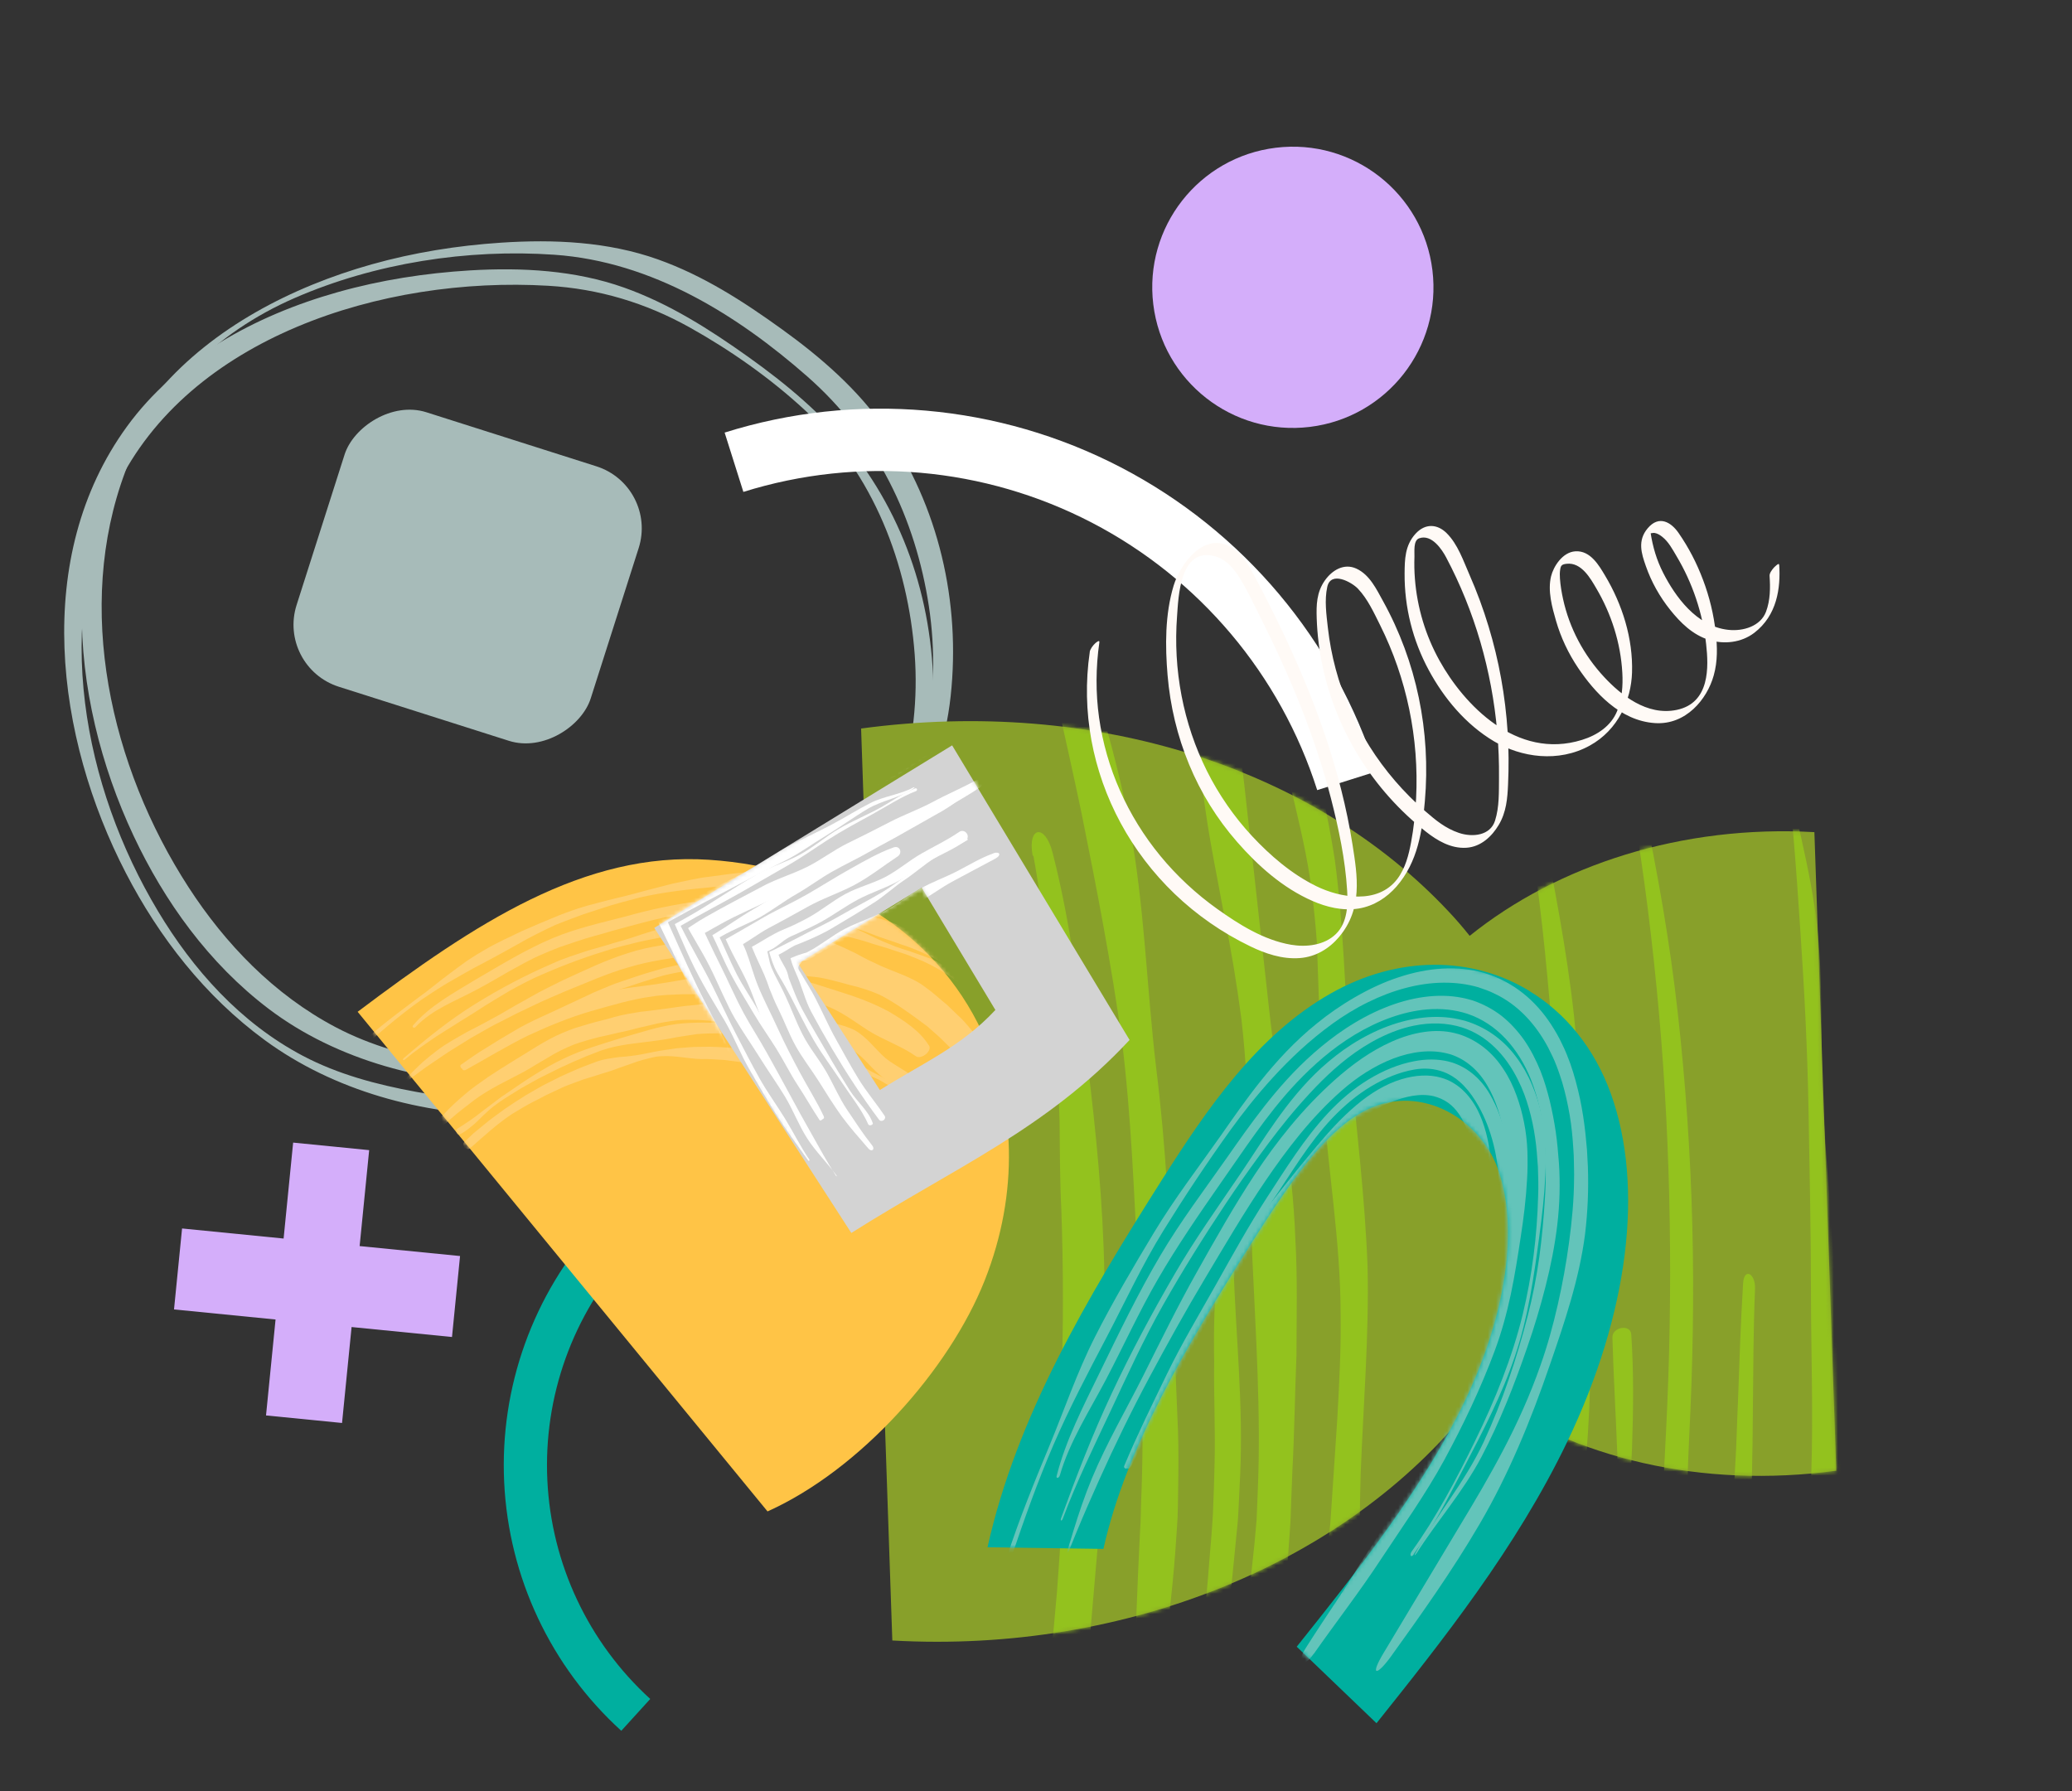 <svg width="509" height="440" viewBox="0 0 509 440" fill="none" xmlns="http://www.w3.org/2000/svg">
<rect x="0" y="0" width="509" height="440" fill="#333333" stroke="none"/>
<g clip-path="url(#clip0_128_2124)">
<path d="M144.953 271.722C167.538 266.14 186.614 252.463 201.694 236.21C217.928 218.69 228.413 197.885 229.244 174.547C230.076 151.209 223.402 128.815 209.222 110.801C202.156 101.827 193.172 94.334 183.727 87.613C174.282 80.893 164.421 74.602 153.313 70.652C141.281 66.379 128.256 65.671 115.508 66.422C104.493 67.088 93.546 68.784 82.969 71.768C62.601 77.501 43.318 88.107 31.194 104.768C7.846 136.845 13.689 181.203 30.916 214.46C39.022 230.134 50.315 244.734 65.095 255.555C81.976 267.922 103.731 273.912 125.161 273.976C131.859 273.998 138.463 273.225 144.953 271.722C145.876 271.507 142.62 267.535 141.235 267.836C128.371 270.842 115.162 270.584 102.206 268.222C92.53 266.44 83.039 263.928 74.402 259.376C58.975 251.239 47.359 238.099 38.815 223.843C20.432 193.205 12.788 152.626 28.63 119.712C46.32 82.976 93.893 67.796 134.63 70.201C147.124 70.931 158.647 74.431 169.363 80.399C179.524 86.068 189.316 92.981 197.722 100.753C214.695 116.448 223.055 138.799 224.695 160.699C226.335 182.598 219.822 204.198 206.012 222.404C193.472 238.937 176.637 253.73 156.869 262.49C151.835 264.723 146.592 266.505 141.188 267.836C140.242 268.072 143.544 272.044 144.907 271.722L144.953 271.722Z" fill="#A7BBB9"/>
<path d="M145.669 263.971C167.492 258.582 186.567 245.872 201.855 230.714C218.667 214.053 231.046 194.021 233.54 170.983C236.034 147.945 230.584 124.349 217.444 105.369C210.793 95.751 201.786 87.871 192.133 80.915C182.48 73.958 172.757 67.689 161.603 63.717C149.341 59.358 136.062 58.757 123.083 59.616C112.321 60.325 101.629 62.042 91.306 64.941C71.538 70.502 52.37 80.55 39.3 95.665C12.788 126.282 16.783 171.262 32.81 205.314C40.385 221.417 51.262 236.661 66.019 247.847C82.785 260.557 105.186 266.462 126.663 266.268C133.083 266.204 139.456 265.431 145.692 263.971C146.916 263.692 148.186 262.898 149.133 262.146C149.387 261.931 150.749 260.772 149.595 261.03C136.708 264.036 123.499 263.692 110.543 261.309C100.752 259.505 91.191 256.95 82.484 252.356C67.266 244.347 55.28 231.787 46.32 217.96C27.106 188.31 18.284 149.276 30.755 115.911C37.914 96.738 52.671 81.795 72.393 73.207C92.115 64.619 114.816 61.098 136.177 62.579C160.218 64.254 181.21 77.458 198.322 92.487C215.434 107.517 224.926 127.484 228.182 148.911C231.438 170.339 227.189 193.14 214.626 212.185C202.941 229.919 185.644 246.408 165.391 255.619C160.333 257.916 155.068 259.72 149.618 261.051C148.394 261.352 147.123 262.103 146.177 262.876C145.923 263.069 144.56 264.272 145.715 263.993L145.669 263.971Z" fill="#A7BBB9"/>
</g>
<path d="M159.737 417.37L152.622 425.189C135.316 409.451 124.97 387.498 123.854 364.149C122.738 340.8 130.943 317.963 146.668 300.65L154.497 307.756C140.682 323.007 133.478 343.101 134.46 363.644C135.442 384.186 144.53 403.503 159.737 417.37Z" fill="#00AF9F"/>
<path d="M360.972 345.899C362.013 344.585 362.993 343.273 363.971 341.938C386.818 358.261 417.992 365.759 451.085 361.295L445.715 204.426C413.214 202.59 382.666 212.492 361.036 229.9C359.383 227.833 357.636 225.792 355.769 223.823C322.876 188.8 269.224 171.2 211.535 178.97L219.204 403.007C277.364 406.296 331.181 383.36 360.972 345.899Z" fill="#88A02A"/>
<mask id="mask0_128_2124" style="mask-type:luminance" maskUnits="userSpaceOnUse" x="211" y="177" width="241" height="227">
<path d="M360.974 345.906C362.016 344.592 362.995 343.28 363.973 341.945C386.82 358.271 417.992 365.772 451.082 361.311L445.7 204.429C413.201 202.59 382.656 212.491 361.03 229.898C359.376 227.83 357.629 225.789 355.762 223.82C322.869 188.791 269.219 171.186 211.535 178.951L219.222 403.007C277.378 406.301 331.189 383.367 360.974 345.906Z" fill="white"/>
</mask>
<g mask="url(#mask0_128_2124)">
<path d="M253.86 210.225C256.56 224.679 257.37 239.221 259.046 253.688C259.916 260.943 260.009 268.179 260.289 275.408C260.382 282.644 260.351 289.861 260.724 297.11C261.221 311.594 261.281 326.001 260.693 340.499C260.378 347.589 260.717 354.771 260.716 361.964C260.747 365.571 260.746 369.157 260.776 372.741C260.796 373.334 260.675 375.234 260.604 376.766L260.332 381.502C260.099 384.662 259.866 387.821 259.663 390.956C259.368 394.118 259.104 397.278 258.81 400.439L258.322 405.206C258.159 406.787 257.996 408.368 257.718 410.227C256.664 417.502 255.61 424.754 254.555 432.006C252.394 446.786 250.179 461.819 248.488 476.743C247.775 483.115 246.95 489.812 246.43 495.447C261.108 488.165 275.818 480.882 290.527 473.599L313.322 462.251L324.52 456.663C326.411 455.685 328.214 454.87 330.017 454.055L335.457 451.586C337.719 450.573 340.039 449.444 342.303 448.499L349.036 445.735L355.769 442.948L362.511 440.458L369.222 437.946L372.564 436.759L374.375 436.172L375.387 435.818C377.349 435.112 379.28 434.384 381.243 433.723C383.206 433.04 385.168 432.334 387.164 431.695L390.141 430.726L390.877 430.472L391.245 430.346L391.953 430.162L394.997 429.35L401.056 427.728L404.102 426.939L407.613 426.158C412.326 425.13 416.977 424.081 421.754 423.119C430.415 421.362 439.078 419.652 447.773 417.986C448.71 407.312 449.676 396.592 450.613 385.919C451.001 380.95 451.358 375.96 451.746 370.991L451.95 367.901L452.031 365.752L452.132 361.456C452.336 346.605 451.394 331.84 450.794 317.062C450.192 302.24 448.752 287.445 447.902 272.608C447.052 257.816 448.027 242.826 446.433 228.037C444.839 213.248 440.528 198.893 437.791 184.257C437.519 182.668 437.947 182.471 438.159 184.108C440.311 198.878 441.255 213.712 442.259 228.498C443.263 243.285 444.02 258.079 444.279 272.868C444.539 287.657 444.86 302.421 444.872 317.241C444.883 332.038 445.451 346.771 444.966 361.562L444.803 365.838L444.514 370.986L443.496 384.722L442.286 399.196C441.804 404.145 441.575 409.222 440.902 414.018C432.825 415.617 424.779 417.215 416.703 418.815L403.73 421.54L400.525 422.22L397.694 422.91L392.03 424.29L389.199 424.98L387.446 425.451L384.309 426.289C382.217 426.839 380.159 427.457 378.068 428.031C375.978 428.605 373.92 429.245 371.862 429.864L369.159 430.686L366.12 431.68L360.078 433.781L354.036 435.882L348.003 438.234L342 440.585C339.98 441.407 337.934 442.368 335.915 443.236C332.676 444.716 329.553 445.941 326.226 447.585L316.394 452.281L296.637 461.722C284.147 467.651 271.625 473.58 259.074 479.534L258.876 476.481C258.858 475.956 258.781 475.525 258.822 474.907L259.121 472.773L260.259 464.331C260.969 458.803 261.678 453.252 262.388 447.702L265.186 424.337L266.558 412.781L267.23 407.049L267.568 404.229L267.789 401.618L269.564 381.005L270.335 371.845L270.795 365.344C272.186 348.01 271.429 330.475 271.298 313.124C270.98 295.711 269.297 278.344 267.153 261.085C265.006 243.757 262.951 226.403 258.549 209.38C256.755 202.339 252.37 202.968 253.674 210.208L253.86 210.225Z" fill="#93C21E"/>
<path d="M253.89 143.961C257.147 161.981 261.738 180.893 265.673 199.689C269.452 218.446 273.109 237.297 275.6 255.595C277.922 274.424 278.602 293.309 279.561 312.207C280.396 331.086 281.137 349.969 280.327 368.858L280.23 372.355L280.171 374.253L280.035 376.632L279.587 386.17L279.201 395.706L279.023 400.461L278.638 405.544C277.646 419.119 276.648 432.535 275.01 446.292L274.022 454.569L273.752 456.656L273.602 457.712C273.548 457.942 273.612 457.986 273.676 458.052L273.838 458.252L275.226 459.826C287.624 453.923 301.133 447.846 315.073 441.686L325.56 437.081L330.849 434.755L336.054 432.659L341.318 430.516L346.558 428.58L351.83 426.642L357.138 424.863C360.42 423.746 363.855 422.556 367.081 421.579L373.377 419.652C375.497 419.031 377.584 418.367 379.705 417.769L382.902 416.861L384.499 416.396C384.961 416.266 386.007 416.002 386.714 415.818C389.945 415 392.926 414.145 396.343 413.344L406.843 410.931C413.897 409.367 420.859 407.874 427.792 406.405C427.909 406.195 428.089 406.029 428.143 405.776L428.176 404.953L428.275 403.305L428.442 400.034L428.808 393.514C429.067 389.326 429.296 385.139 429.556 380.952C429.747 377.497 429.938 374.019 430.13 370.565L430.29 366.198L430.377 362.381C430.512 357.284 430.554 352.191 430.597 347.097C430.712 336.908 430.705 326.747 431.134 316.639C431.28 312.775 428.406 311.32 428.202 315.323C427.603 324.98 427.285 334.718 426.937 344.458C426.701 349.33 426.62 354.22 426.322 359.071L425.92 366.369L425.322 375.158L424.22 389.148L423.599 396.386L423.288 399.981L423.132 401.768C423.06 402.364 423.176 403.045 422.597 403.339C411.619 405.402 400.304 407.591 389.894 409.91L382.505 411.645L376.905 413.046C373.183 414.018 369.46 414.967 365.804 416.05L360.981 417.47L355.579 419.23C351.987 420.357 348.431 421.642 344.906 422.95C337.826 425.52 330.76 428.524 323.668 431.688C309.453 437.995 295.19 444.692 282.4 450.904L280.894 450.453L280.142 450.228C280.009 449.981 280.203 449.312 280.251 448.877C283.567 423.439 287.729 398.247 289.014 376.92L289.159 374.815L289.278 372.847L289.373 369.281L289.469 362.13C289.522 357.356 289.482 352.585 289.226 347.821C288.836 338.289 288.447 328.757 288.059 319.27C287.344 300.273 286.383 281.306 284.025 262.365C281.675 242.715 281.203 222.636 277.479 202.758C273.785 182.857 267.281 163.372 260.915 144.27C258.62 137.109 252.581 136.561 253.795 143.895L253.89 143.961Z" fill="#93C21E"/>
<path d="M299.088 310.603C298.332 318.416 298.111 326.439 298.267 334.586C298.143 342.742 298.583 351.017 298.373 359.359C298.298 363.517 298.131 367.679 297.963 371.818C297.763 375.958 297.32 380.221 297 384.456C296.39 392.903 295.355 401.616 294.652 410.066C294.293 414.988 293.779 419.892 293.357 424.771L292.707 432.054L292.397 435.696C292.313 435.95 292.525 435.806 292.678 435.732L293.137 435.534L294.084 435.113L295.98 434.295C305.862 429.232 316.005 424.571 326.355 420.496C337.347 416.126 348.802 412.608 361.044 409.405C366.612 407.959 372.216 406.673 377.852 405.408C383.642 404.092 390.359 402.675 396.984 401.285C402.376 400.166 407.77 399.069 413.193 397.925L413.559 397.753L413.743 397.678L413.737 397.495L413.804 396.74L413.877 395.253L413.992 392.28L414.191 386.313C414.333 382.312 414.358 378.521 414.412 374.683L414.593 363.693C414.629 360.22 414.789 356.744 414.949 353.267C415.841 335.859 416.176 318.493 415.731 301.039C415.287 283.585 414.104 266.293 412.176 249.003C410.245 231.646 407.273 214.689 403.679 197.707C402.978 194.466 400.568 194.753 401.117 198.091C403.934 215.053 406.035 231.972 407.552 249.024C409.069 266.099 409.903 283.151 410.181 300.269C410.458 317.386 410.145 334.477 409.274 351.588L408.181 373.091C407.961 376.615 407.804 380.182 407.521 383.686L407.112 388.952L406.891 391.563L406.781 392.868C406.733 393.281 406.908 393.846 406.069 393.829C402.524 394.52 398.976 395.143 395.463 395.879C389.946 396.981 384.59 398.259 379.176 399.676C373.732 401.095 368.17 402.723 362.734 404.392C357.239 406.132 352.175 407.789 346.961 409.61C341.809 411.407 336.69 413.248 331.757 415.106C320.786 419.179 310.475 423.48 300.919 428.076L298.018 429.476C297.292 430.026 297.666 429.168 297.652 428.758L297.852 427.335L298.621 421.714L300.074 410.704L301.428 398.623C301.912 394.656 302.429 390.734 302.789 386.748L303.94 375.086L304.077 373.642L304.177 372.04L304.346 368.815L304.652 362.365C305.458 345.165 303.561 327.875 303.003 310.721C302.72 304.291 299.493 305.223 299.023 310.514L299.088 310.603Z" fill="#93C21E"/>
<path d="M287.795 147.787C289.475 156.065 290.635 164.543 292.198 173.007C293.452 181.505 294.892 189.996 296.051 198.451C297.249 207.134 299.065 215.726 300.635 224.396C302.39 233.036 303.837 241.733 304.975 250.463C307.188 269.729 306.826 289.014 307.612 308.306C308.461 327.595 309.808 346.936 308.981 366.237L308.696 373.303L308.181 379.098L306.939 390.809C305.905 398.677 304.872 406.544 303.84 414.435L303.175 420.371L302.873 423.327C302.873 423.327 302.847 423.488 302.878 423.464L303.091 423.366L303.488 423.17L304.312 422.753L305.959 421.921C319.166 415.214 333.135 409.03 347.432 404.228L353.292 402.293L360.046 400.145C364.959 398.63 369.874 397.161 374.852 395.736L381.185 393.991L387.121 392.441C391.06 391.462 394.969 390.53 398.881 389.689C399.533 389.69 399.362 389.239 399.411 388.872L399.436 387.775L399.516 385.603L399.679 381.304C400.102 372.841 400.524 364.332 400.914 355.824C401.244 346.45 401.356 337.061 400.728 327.789C400.546 325.214 396.011 325.985 396.1 328.586C396.365 338.099 396.938 347.579 397.295 357.043L397.477 364.161L397.575 370.62C397.578 374.342 397.497 378.318 397.18 381.732L396.891 385.053L396.73 386.702L396.634 387.528L396.587 387.94C396.559 388.055 396.249 388.043 396.095 388.094C392.085 388.801 388.107 389.53 384.193 390.303C382.19 390.714 380.432 391.048 378.277 391.532L375.165 392.209L373.534 392.584L371.503 393.087C366.087 394.413 360.673 395.808 355.356 397.336L352.098 398.246L349.456 399.021C347.705 399.537 345.954 400.054 344.266 400.613C332.939 404.219 323.002 407.64 314.653 411.235L313.277 411.83L312.574 412.128C312.538 411.992 312.65 411.646 312.674 411.416L313.221 408.384L314.2 402.55C314.715 399.473 315.047 396.493 315.382 393.581L315.853 389.227L316.089 387.072L316.256 384.692L316.922 375.17C317.036 373.978 317.121 371.03 317.197 368.721L317.475 361.45C317.987 351.956 318.096 342.498 318.484 333.009C318.5 323.531 318.763 314.023 318.221 304.542C317.537 285.544 313.813 266.558 311.737 247.675C309.674 229.158 307.684 210.98 305.66 192.69C303.598 176.935 302.693 159.611 296.306 144.415C292.551 135.386 286.267 139.436 287.857 147.785L287.795 147.787Z" fill="#93C21E"/>
<path d="M297.601 117.793C299.048 121.969 300.37 126.148 301.63 130.307C302.829 134.49 303.873 138.702 304.948 142.89C307.16 151.264 308.815 159.702 310.81 168.106C312.683 176.559 314.958 184.999 317.111 193.466C319.078 201.962 321.231 210.429 322.238 218.981C322.788 223.232 323.212 227.465 323.513 231.702L323.951 244.452C324.366 252.933 324.223 261.432 325.014 269.991C326.231 287.373 329.286 304.943 329.327 322.41C329.471 331.128 328.994 339.822 328.517 348.515C327.94 357.029 327.394 365.52 326.818 374.057C326.577 376.074 326.399 378.113 326.252 380.15L326.047 383.217L325.817 385.577C325.523 388.761 325.167 391.947 324.453 395.556L324.036 397.854L323.931 398.429L323.879 398.727C323.879 398.727 324.063 398.652 324.124 398.627L325.193 398.134C330.357 395.789 336.265 393.442 342.747 391.531C344.898 390.91 346.898 390.408 349.423 389.843C355.018 388.305 360.647 386.88 366.344 385.59L370.438 384.652L372.844 384.227C373.615 384.087 374.571 383.894 375.157 383.806L377.132 383.488C379.848 383.053 382.564 382.64 385.28 382.205L385.805 382.119C386.271 382.149 386.135 381.788 386.221 381.58L386.32 380.868L386.551 379.445L387.104 376.572L388.32 369.52L388.475 368.601C388.527 368.303 388.579 368.027 388.622 367.455L388.954 364.475L389.556 358.517C389.978 354.552 390.183 350.572 390.388 346.592C391.104 330.4 389.955 314.112 389.493 297.938C389.031 281.764 388.38 265.528 386.648 249.42C384.886 233.358 381.765 217.48 378.644 201.579C377.454 195.842 374.283 196.567 375.32 202.377C378.25 219.038 379.857 235.996 381.239 252.755C382.623 269.56 381.618 286.401 381.637 303.207C381.655 319.99 383.139 337.02 381.916 353.822C381.69 357.186 381.34 360.532 380.99 363.901L380.735 366.421L380.592 367.682L380.603 368.001L380.516 368.164L380.464 368.463L379.956 370.832C379.634 372.305 379.262 374.121 378.948 374.908L378.469 376.34L378.245 377.033L378.133 377.379C378.133 377.379 378.11 377.631 377.83 377.618C376.284 377.762 374.861 377.902 373.503 378.108C372.638 378.229 371.836 378.37 371.003 378.513L369.156 378.918L368.201 379.133L367.739 379.24L366.878 379.452C360.849 381.005 354.854 382.647 348.927 384.448C345.517 385.454 342.108 386.484 338.699 387.49C336.056 388.242 334.051 388.585 332.69 388.722L332.225 388.738C332.225 388.738 332.393 388.207 332.477 387.953L333.07 386.243C333.437 385.18 333.746 384.234 333.936 383.428C334.124 382.6 334.193 381.889 334.2 381.181L334.096 378.148L334.048 374.062L334.104 368.443L334.256 362.044C334.913 345.032 336.348 328.063 335.949 311.019C335.302 293.983 333.162 276.838 331.617 259.879C330.381 243.754 330.076 227.643 327.937 211.434C326.698 203.37 325.025 195.298 323.074 187.281C321.061 179.266 319.017 171.252 317.006 163.282C315.179 155.261 313.351 147.217 311.492 139.174C309.664 131.129 307.343 123.17 304.314 115.373C301.35 107.687 294.729 110.059 297.417 117.868L297.601 117.793Z" fill="#93C21E"/>
</g>
<ellipse cx="34.529" cy="34.532" rx="34.529" ry="34.532" transform="matrix(-0.993 0.121 -0.121 -0.993 356.064 100.695)" fill="#D4AEFA"/>
<path d="M182.613 120.842L178.01 106.269C210.3 96.127 245.3 99.196 275.328 114.801C305.355 130.406 327.956 157.273 338.171 189.504L323.58 194.101C314.555 165.757 294.657 142.136 268.239 128.407C241.821 114.677 211.034 111.957 182.613 120.842Z" fill="white"/>
<path d="M188.54 371.286L87.857 248.558C116.874 226.719 143.5 209.206 174.138 211.212C204.777 213.218 229.886 229.048 241.269 253.546C249.336 270.887 250.517 292.831 241.864 314.627C233.212 336.423 211.372 361.046 188.549 371.297L188.54 371.286Z" fill="#FFC446"/>
<mask id="mask1_128_2124" style="mask-type:luminance" maskUnits="userSpaceOnUse" x="87" y="211" width="161" height="161">
<path d="M188.552 371.286L87.857 248.546C116.87 226.711 143.493 209.201 174.131 211.211C204.769 213.221 229.879 229.054 241.265 253.553C249.334 270.895 250.518 292.839 241.868 314.633C233.218 336.428 211.382 361.049 188.561 371.296L188.552 371.286Z" fill="white"/>
</mask>
<g mask="url(#mask1_128_2124)">
<path d="M250.45 254.539C247.949 250.867 246.994 245.876 243.84 242.506C240.616 239.318 236.734 236.722 232.822 234.239C230.881 232.852 228.777 231.652 226.728 230.371C224.609 229.183 222.438 228.02 220.142 227.03C217.81 226.087 215.333 225.352 212.705 224.849C210.146 224.252 207.474 223.873 204.916 223.276C202.343 222.691 199.775 222.084 197.179 221.5C194.524 221.053 191.873 220.462 189.02 220.426C187.595 220.381 186.179 220.346 184.743 220.345L180.384 220.58C178.93 220.648 177.459 220.783 175.99 220.951L171.588 221.4C165.699 222.174 159.706 223.443 153.757 225.122C147.82 226.667 141.76 227.973 135.811 230.454C129.224 233.224 122.93 237.093 116.678 240.747C111.374 243.983 105.618 247.054 101.476 251.886C101.115 252.307 101.704 252.698 102.068 252.311C106.244 247.878 112.01 245.886 117.076 243.13C119.747 241.728 122.366 240.173 125.011 238.65C127.679 237.215 130.327 235.636 133.068 234.498C134.496 233.864 135.92 233.286 137.353 232.719C138.793 232.219 140.241 231.729 141.683 231.261C144.561 230.26 147.46 229.58 150.318 228.703C156.069 227.168 161.863 225.42 167.6 224.609C173.334 223.677 178.952 223.463 184.447 223.456C187.168 223.599 189.899 223.663 192.48 224.08L196.385 224.627L200.182 225.368C202.732 225.776 205.072 226.552 207.49 227.156C209.822 227.921 212.159 228.663 214.391 229.544C216.617 230.448 218.987 231.111 221.239 231.958C223.576 232.7 225.803 233.604 227.93 234.625C232.579 236.968 237.486 239.153 241.427 242.413C243.499 243.96 244.721 246.31 246.051 248.465C247.223 250.784 248.512 252.918 250.235 254.751C250.474 254.983 250.657 254.762 250.462 254.494L250.45 254.539Z" fill="#FFCF71"/>
<path d="M250.049 255.207C249.626 254.306 249.174 253.428 248.591 252.658C248.007 251.888 247.366 251.166 246.696 250.467C245.404 249.012 243.868 247.792 242.498 246.419C241.691 245.583 240.863 244.782 240.035 243.98L237.563 241.531C235.791 240.023 234.109 238.389 231.993 237.234C230.964 236.632 229.886 236.089 228.764 235.582C227.616 235.132 226.433 234.728 225.264 234.313L223.516 233.694L221.717 233.135C220.529 232.753 219.383 232.337 218.27 231.84C213.73 230.103 209.716 227.258 204.529 226.336C201.956 225.751 199.124 225.681 196.368 225.496L192.134 225.468C190.727 225.444 189.319 225.42 187.909 225.451C186.496 225.449 185.088 225.425 183.702 225.366L179.456 225.384C176.633 225.324 173.725 225.637 170.806 225.995C169.337 226.252 167.86 226.588 166.377 226.946C164.9 227.282 163.423 227.707 161.952 228.198L157.553 229.571C156.09 230.072 154.633 230.552 153.165 230.987L150.971 231.606L148.789 232.27L144.396 233.531C141.485 234.522 138.517 235.384 135.653 236.729C129.139 239.53 122.73 242.903 116.581 246.741C110.4 250.57 104.673 255.221 99.166 259.959C98.781 260.292 99.099 260.62 99.469 260.299C101.875 258.188 104.525 256.464 107.129 254.654C108.443 253.793 109.792 252.974 111.123 252.134C112.454 251.294 113.768 250.433 115.111 249.637C116.436 248.82 117.759 247.969 119.073 247.108C120.404 246.268 121.755 245.483 123.081 244.666C125.752 242.996 128.517 241.589 131.293 240.226C136.895 237.709 142.555 235.5 148.257 233.757C151.091 232.791 153.946 232.147 156.772 231.438C158.194 231.094 159.601 230.852 161.02 230.564C162.425 230.287 163.855 229.954 165.265 229.745C168.056 229.26 170.877 228.574 173.691 228.088C176.535 227.489 179.332 227.16 182.103 226.978C187.607 226.803 192.84 227.456 197.939 228.183C203.138 228.793 208.054 229.92 212.792 231.334C215.088 232.145 217.527 232.715 219.818 233.549C220.969 233.943 222.17 234.279 223.309 234.719L226.678 236.095C231.501 238.295 235.733 241.229 239.464 244.679C240.4 245.463 241.33 246.27 242.195 247.148C243.09 248.001 244 248.843 244.86 249.742C246.469 251.615 248.064 253.499 249.029 255.774C249.262 256.296 250.291 255.739 250.057 255.217L250.049 255.207Z" fill="#FFCF71"/>
<path d="M247.404 275.275C247.068 274.391 246.739 273.485 246.298 272.651L244.904 270.211C244.024 268.544 242.843 267.105 242 265.425C241.061 263.806 239.91 262.343 238.787 260.856C237.519 259.488 236.382 258.013 235.114 256.646C233.861 255.266 232.637 253.863 231.208 252.626L229.121 250.735L226.868 248.998C223.892 246.676 221.114 244.031 217.591 242.229C215.778 241.414 214.041 240.483 212.2 239.692C210.317 238.97 208.507 238.099 206.465 237.597C205.465 237.328 204.451 237.071 203.417 236.848C202.382 236.626 201.301 236.495 200.24 236.329C198.139 235.964 195.945 235.782 193.801 235.541C191.688 235.221 189.384 235.379 187.157 235.365C184.908 235.442 182.609 235.666 180.366 235.72C175.85 236.031 171.339 236.051 166.687 237.026C165.521 237.267 164.365 237.518 163.202 237.793L159.709 238.816C157.393 239.464 155.08 240.323 152.773 241.071C150.471 241.796 148.184 242.866 145.924 243.789L139.206 246.935C134.766 249.089 130.169 250.873 125.882 253.508L122.654 255.419L119.464 257.406C117.312 258.668 115.264 260.148 113.205 261.584C112.809 261.872 113.421 262.797 113.802 262.52C115.85 261.129 117.86 259.663 119.981 258.391L123.127 256.44C124.196 255.815 125.268 255.223 126.331 254.62C130.595 252.163 135.003 250.089 139.437 248.136L146.102 245.283C148.339 244.449 150.588 243.482 152.858 242.837C155.119 242.18 157.376 241.313 159.66 240.655C160.799 240.293 161.939 239.931 163.089 239.613C164.228 239.34 165.362 239.09 166.507 238.883C171.06 238.026 175.454 238.011 179.866 237.751C182.042 237.734 184.166 237.92 186.203 238.266C188.222 238.681 190.268 238.949 192.293 239.252C193.319 239.374 194.379 239.451 195.431 239.517C196.483 239.582 197.512 239.738 198.558 239.827C199.592 239.96 200.659 240.014 201.667 240.204C202.675 240.395 203.663 240.62 204.63 240.879C206.591 241.341 208.494 241.94 210.479 242.401C212.422 242.931 214.299 243.586 216.086 244.369C219.533 246.109 222.585 248.316 225.596 250.502L227.834 252.163L229.901 253.999C231.317 255.192 232.539 256.562 233.882 257.814C235.226 259.067 236.317 260.544 237.538 261.914C238.605 263.393 239.724 264.846 240.748 266.361C241.698 267.935 243.045 269.22 244.077 270.745C244.634 271.483 245.176 272.233 245.704 272.995C246.217 273.769 246.605 274.628 246.97 275.487C247.098 275.792 247.477 275.571 247.363 275.255L247.404 275.275Z" fill="#FFCF71"/>
<path d="M112.846 278.714C113.746 278.298 114.556 277.742 115.328 277.111C116.126 276.511 116.872 275.848 117.611 275.117C119.059 273.648 120.579 272.208 122.219 271.062C124.098 269.703 126.114 268.57 128.057 267.318C130.07 266.241 132.053 265.01 134.116 264.053C138.544 261.766 143.068 259.774 147.642 258.08C152.233 256.497 156.781 256.285 161.198 255.646C162.323 255.474 163.421 255.359 164.549 255.131C165.662 254.915 166.789 254.688 167.908 254.538L171.244 254.035C172.337 253.943 173.432 253.884 174.493 253.871C178.75 253.898 183.047 253.677 187.072 254.34C189.129 254.563 190.889 255.403 192.696 256.062C193.573 256.449 194.415 256.882 195.313 257.235C196.216 257.565 197.09 257.918 198.008 258.236C201.756 259.303 205.212 260.875 208.683 262.436C211.227 263.668 214.392 264.232 216.814 265.76C217.991 266.543 219.37 267.125 220.585 267.895C221.836 268.617 223.132 269.338 224.147 270.307C224.68 270.78 225.155 271.299 225.587 271.855C226.004 272.422 226.348 273.05 226.707 273.665L227.803 275.476C228.124 276.104 228.497 276.707 228.905 277.264C228.966 277.339 229.633 276.847 229.563 276.761C227.394 273.761 225.047 270.871 222.36 268.278C219.684 265.639 215.738 264.36 212.588 262.359C209.364 260.507 206.275 258.403 202.67 257.005C199.062 255.663 195.667 253.898 191.713 253.054C189.783 252.512 187.697 252.313 185.675 251.955L182.542 251.667L180.984 251.518L179.387 251.47C175.17 251.197 170.809 251.042 166.263 251.554C161.695 252.157 157.01 253.745 152.396 255.063C147.792 256.514 143.084 257.836 138.531 260.03C133.666 262.318 129.119 265.38 124.689 268.435L123.104 269.5L121.575 270.662L118.508 272.976C116.518 274.586 114.418 276.002 112.271 277.331C111.715 277.662 112.281 278.945 112.866 278.68L112.846 278.714Z" fill="#FFCF71"/>
<path d="M249.866 274.686C249.463 273.662 249.104 272.601 248.745 271.541L247.52 268.445C247.138 267.386 246.698 266.375 246.176 265.412C245.683 264.426 245.176 263.451 244.616 262.502C243.35 260.722 242.443 258.667 241.222 256.851C240.633 255.926 240.064 254.966 239.437 254.053C238.767 253.177 238.067 252.324 237.338 251.495C236.624 250.654 235.823 249.885 235.006 249.127L232.602 246.819C230.861 245.41 229.249 243.86 227.378 242.559C223.872 239.798 219.003 238.669 214.949 236.605C213.894 236.15 212.88 235.626 211.857 235.091L210.347 234.26L208.782 233.509C207.739 233.009 206.672 232.51 205.585 232.045C204.472 231.638 203.3 231.278 202.126 230.974C199.78 230.31 197.251 229.957 194.78 229.467C193.515 229.29 192.216 229.16 190.931 229.017C189.646 228.875 188.346 228.745 187.012 228.75C185.697 228.721 184.36 228.782 182.988 228.889C181.633 229.018 180.243 229.282 178.865 229.501C176.115 229.917 173.338 230.656 170.652 231.001C165.244 231.916 159.799 232.31 154.307 234.132C148.813 235.831 143.461 238.446 138.186 240.856C135.538 242.168 132.901 243.435 130.347 244.919L126.493 247.075C125.217 247.834 123.947 248.571 122.668 249.296C120.09 250.693 117.515 252.123 114.852 253.447C113.55 254.174 112.257 254.912 110.966 255.683C110.328 256.062 109.676 256.454 109.055 256.854C108.429 257.278 107.82 257.722 107.22 258.178C106.012 259.078 104.855 260.042 103.716 261.027C102.613 262.055 101.544 263.126 100.481 264.174C98.322 266.261 96.4 268.546 94.254 270.588C93.794 271.036 93.604 270.924 94.096 270.485C96.359 268.526 98.596 266.535 101.014 264.824L104.6 262.193L108.261 259.714C109.467 258.869 110.708 258.068 111.946 257.322L115.669 255.006C118.215 253.6 120.688 252.075 123.272 250.833L127.097 248.879L130.948 247.046C133.505 245.773 136.116 244.742 138.7 243.589C143.888 241.517 149.074 239.145 154.367 237.646C159.658 236.025 164.905 235.419 170.109 234.582C172.696 234.264 175.315 233.867 177.862 233.796C179.129 233.739 180.432 233.636 181.682 233.646L185.434 233.711C186.708 233.72 187.932 233.877 189.135 234.068C190.338 234.259 191.527 234.462 192.69 234.722C194.963 235.357 197.28 235.866 199.509 236.536C204.078 237.626 208.208 239.396 212.212 241.25C214.118 242.328 216.216 243.105 218.108 244.194C219.066 244.71 220.04 245.214 220.97 245.754C221.864 246.34 222.753 246.949 223.604 247.571C224.47 248.181 225.315 248.826 226.131 249.494L228.644 251.429C230.197 252.848 231.894 254.115 233.258 255.689C236.205 258.658 238.211 262.379 240.692 265.641L242.375 268.255L243.209 269.568L243.946 270.942L245.474 273.665C245.932 274.609 246.419 275.529 246.921 276.437C247.944 278.219 250.633 276.749 249.825 274.666L249.866 274.686Z" fill="#FFCF71"/>
<path d="M228.159 256.8C225.98 253.255 222.221 250.808 218.455 248.562C214.576 246.445 210.275 244.851 206.014 243.545C201.643 242.222 197.394 240.514 192.554 239.985C190.194 239.6 187.665 239.603 185.205 239.424L181.435 239.427C180.191 239.394 178.915 239.44 177.647 239.497C172.633 239.556 167.362 240.876 162.243 241.608C157.104 242.464 151.885 242.69 146.557 244.324C140.908 246.132 135.405 249.156 130.007 251.952C124.571 254.761 119.418 258.3 114.175 261.433C113.15 262.023 113.439 263.354 114.49 262.796C119.536 259.986 124.508 256.968 129.618 254.444C134.748 252.064 139.93 249.925 145.122 248.42C150.165 247.002 155.234 245.437 160.19 244.803C162.667 244.38 165.094 244.371 167.48 244.254L174.543 244.229C179.333 244.104 184.324 243.512 188.969 243.952C193.535 244.563 197.892 245.541 202.094 246.806C206.439 248.186 209.855 250.985 213.492 253.283C217.15 255.546 221.51 257.003 225.007 259.486C226.333 260.361 229.115 258.173 228.188 256.776L228.159 256.8Z" fill="#FFCF71"/>
<path d="M221.879 285.881C221.604 283.023 219.87 280.879 218.403 278.498C217.648 277.37 216.986 276.148 216.307 274.904C215.511 273.756 214.77 272.527 213.677 271.64C212.537 270.755 211.377 269.905 210.048 269.264C209.401 268.921 208.778 268.576 208.174 268.196C207.565 267.84 206.921 267.529 206.356 267.137C203.884 265.4 201.861 262.993 199.031 261.532C196.105 260.22 192.393 260.175 189.275 259.341C188.491 259.128 187.719 258.869 186.929 258.678L184.496 258.174C182.891 257.76 181.18 257.663 179.51 257.408C177.82 257.276 176.11 257.179 174.35 257.141C172.576 257.203 170.819 257.108 168.977 257.297L166.241 257.522C165.315 257.639 164.391 257.789 163.459 257.928C161.606 258.162 159.718 258.62 157.836 258.966C155.963 259.323 154.063 259.559 152.137 259.674C150.211 259.968 148.245 260.151 146.304 260.902C144.37 261.629 142.433 262.324 140.513 263.218C139.552 263.648 138.587 264.045 137.643 264.497L134.818 265.918C132.907 266.823 131.104 267.978 129.251 269.013C127.445 270.134 125.642 271.289 123.906 272.496C122.208 273.778 120.431 274.965 118.82 276.355L116.374 278.357L114.081 280.517C113.202 281.344 114.589 282.828 115.484 282.078C118.731 279.243 121.99 276.184 125.678 273.736C127.577 272.609 129.424 271.419 131.393 270.467L134.298 268.963L137.251 267.579C139.194 266.595 141.24 265.973 143.218 265.209L146.227 264.279C147.221 263.947 148.208 263.638 149.213 263.35C150.21 263.051 151.2 262.686 152.182 262.31L155.174 261.269C157.167 260.494 159.162 260.019 161.146 259.589C165.103 259.042 168.661 260.086 172.236 260.171C174.072 260.095 175.814 260.29 177.562 260.374C178.448 260.415 179.276 260.593 180.127 260.681C180.966 260.814 181.843 260.844 182.659 261.067C184.305 261.413 186.056 261.53 187.726 261.874C189.448 262.104 191.071 262.54 192.633 263.079C193.435 263.314 194.114 263.756 194.825 264.118C195.516 264.515 196.247 264.843 196.897 265.309L200.811 267.914C203.519 269.494 206.078 271.248 208.378 273.25C209.412 274.363 210.806 275.112 211.977 276.095C212.581 276.564 213.222 277.019 213.781 277.523C214.321 278.062 214.822 278.614 215.274 279.224C215.755 279.81 216.155 280.445 216.539 281.092L217.767 282.974L218.808 284.955L219.347 285.939L219.782 286.973C220.389 288.366 222.02 287.298 221.871 285.87L221.879 285.881Z" fill="#FFCF71"/>
<path d="M266.856 257.951C264.315 251.799 260.959 245.512 256.595 240.46C252.114 235.236 246.011 231.713 240.028 228.039C238.923 227.375 237.845 226.654 236.81 225.897C235.732 225.176 234.639 224.467 233.56 223.746C231.43 222.247 229.052 221.039 226.557 220.016C221.414 218.167 215.784 217.09 210.14 216.115C204.562 215.013 198.874 213.895 192.793 213.722C189.789 213.739 186.744 213.825 183.656 214.214L179.041 214.73C177.5 214.958 175.964 215.163 174.42 215.358C172.896 215.518 171.358 215.779 169.802 216.108L165.158 217.093C162.061 217.917 158.987 218.65 155.902 219.518C154.37 219.935 152.834 220.318 151.296 220.668C149.758 221.018 148.219 221.458 146.669 221.853C143.567 222.61 140.479 223.623 137.408 224.835C134.355 226.068 131.293 227.38 128.234 228.725C125.216 230.179 122.152 231.546 119.204 233.264C117.724 234.101 116.273 235.003 114.858 235.947C113.454 236.936 112.061 237.968 110.692 238.999C107.919 241.019 105.31 243.297 102.531 245.25C97.084 249.351 91.549 253.435 86.656 258.24C85.628 259.242 86.415 259.934 87.455 258.976C92.494 254.23 97.728 249.751 103.294 245.766C106.137 243.831 109.001 241.951 111.949 240.323C113.414 239.498 114.876 238.64 116.359 237.837L120.79 235.494C123.738 233.865 126.697 232.281 129.625 230.598C131.111 229.827 132.611 229.045 134.108 228.319L136.372 227.251C137.132 226.931 137.901 226.623 138.664 226.337L143.267 224.619L147.897 223.111C150.973 222.055 154.07 221.32 157.158 220.486C163.341 219.061 169.415 218.455 175.447 217.885C181.498 217.192 187.471 217.114 193.334 217.288C196.169 217.48 198.995 217.662 201.664 218.186L205.706 218.87L209.666 219.691C212.353 220.147 214.807 220.973 217.371 221.636C219.825 222.461 222.299 223.251 224.656 224.226C227.005 225.19 229.453 226.038 231.747 227.083C234.11 228.036 236.328 229.196 238.441 230.496C244.561 234.396 248.908 239.694 253.083 245.08C256.715 249.715 261.021 254.459 264.54 259.579C265.63 261.057 266.479 261.467 266.95 261.063C267.446 260.658 267.527 259.452 266.838 257.93L266.856 257.951Z" fill="#FFCF71"/>
<path d="M232.26 273.878C231.223 272.553 230.126 271.277 229.191 269.869C228.196 268.509 227.144 267.196 226.033 265.931C223.62 263.523 220.245 262.08 217.587 259.997C215.036 257.808 213.062 254.809 209.926 253.063C206.645 251.437 202.554 250.989 198.972 249.947C198.075 249.683 197.209 249.34 196.318 249.055L193.628 248.209C191.862 247.569 189.936 247.239 188.021 246.864C186.057 246.636 184.018 246.523 181.963 246.511C179.877 246.579 177.849 246.511 175.757 246.601L172.759 246.685L169.703 246.994C167.663 247.149 165.597 247.539 163.52 247.795C161.457 248.04 159.386 248.363 157.288 248.566C155.187 248.913 153.069 249.238 150.951 249.831C148.824 250.503 146.674 250.908 144.539 251.569L141.314 252.533C140.244 252.891 139.175 253.338 138.106 253.786C133.838 255.585 129.871 258.404 125.871 260.768C123.888 262 121.898 263.254 119.944 264.55C118.036 265.933 116.064 267.208 114.296 268.762C112.507 270.261 110.78 271.835 109.205 273.534C108.412 274.378 107.594 275.19 106.834 276.044L104.586 278.614C103.499 279.842 104.68 280.747 105.786 279.574C106.579 278.73 107.403 277.895 108.236 277.071L110.88 274.746C112.622 273.16 114.562 271.787 116.4 270.318C118.282 268.903 120.324 267.713 122.372 266.59C124.431 265.51 126.499 264.442 128.544 263.374C129.558 262.829 130.566 262.219 131.565 261.597L134.601 259.808C136.613 258.553 138.717 257.527 140.835 256.666C142.958 255.873 145.117 255.3 147.247 254.751C149.38 254.324 151.492 253.754 153.601 253.329C154.65 253.094 155.71 252.814 156.748 252.535L159.9 251.809C162.006 251.261 164.087 250.949 166.147 250.671C168.209 250.426 170.179 250.542 172.158 250.58C173.125 250.662 174.092 250.743 175.057 250.791C176.027 250.817 176.983 250.854 177.947 250.902C178.885 250.919 179.835 250.89 180.806 250.826C181.776 250.763 182.714 250.779 183.679 250.738C184.637 250.72 185.613 250.634 186.554 250.683C187.495 250.733 188.431 250.805 189.331 250.923C191.167 251.114 192.781 251.806 194.443 252.317C196.045 252.966 197.639 253.603 199.28 254.149C200.865 254.776 202.672 255.079 204.295 255.693L206.767 256.54C207.568 256.864 208.291 257.27 209.022 257.687C211.8 259.263 213.619 261.925 215.933 263.916C217.091 264.911 218.312 265.836 219.679 266.641C220.909 267.577 222.241 268.429 223.305 269.518C225.406 271.754 226.588 274.707 228.823 276.779C229.943 277.788 233.336 275.1 232.307 273.875L232.26 273.878Z" fill="#FFCF71"/>
</g>
<path d="M111.036 328.448L113.013 308.559L88.346 306.113L90.689 282.545L72.013 280.693L69.669 304.261L44.726 301.787L42.748 321.676L67.692 324.15L65.349 347.718L84.025 349.57L86.368 326.002L111.036 328.448Z" fill="#D4AEFA"/>
<g clip-path="url(#clip1_128_2124)">
<path d="M160.726 227.949C164.041 233.081 167.354 238.224 170.669 243.356L209.13 302.892C234.506 286.831 257.074 277.403 277.488 255.48L233.896 183.107L160.726 227.949ZM216.147 267.785L196.054 236.681L226.43 218.061L244.52 248.112C236.05 257.203 226.686 261.127 216.147 267.785Z" fill="#D3D3D3"/>
<mask id="mask2_128_2124" style="mask-type:luminance" maskUnits="userSpaceOnUse" x="160" y="183" width="118" height="120">
<path d="M160.726 227.949C164.041 233.081 167.354 238.224 170.669 243.356L209.13 302.892C234.506 286.831 257.074 277.403 277.488 255.48L233.896 183.107L160.726 227.949ZM216.147 267.785L196.054 236.681L226.43 218.061L244.52 248.112C236.05 257.203 226.686 261.127 216.147 267.785Z" fill="white"/>
</mask>
<g mask="url(#mask2_128_2124)">
<path d="M224.389 193.438C221.139 195.192 217.204 195.573 213.909 197.228C210.651 198.87 207.563 200.859 204.325 202.561C200.985 204.317 197.541 205.884 194.184 207.615C192.511 208.482 190.907 209.497 189.304 210.501L186.895 212.007L185.67 212.727L183.798 213.783C178.36 216.758 172.283 219.47 166.571 222.718L162.319 225.152L161.791 225.459L161.532 225.613L161.402 225.696C161.402 225.696 161.302 225.741 161.346 225.795L161.871 226.878L162.918 229.054C164.321 231.964 165.717 234.85 167.063 237.759C168.433 240.663 169.807 243.6 171.31 246.51L174.814 253.385C176.557 256.837 177.829 260.541 179.735 263.918C181.84 267.661 184.372 271.153 186.621 274.805C188.535 277.939 190.174 281.357 193.011 283.816C193.257 284.025 193.628 283.617 193.395 283.399C190.838 280.891 189.955 277.306 188.313 274.21C186.598 270.986 184.333 268.02 182.539 264.846C180.68 261.513 179.188 257.993 177.52 254.558L176.229 252.006L174.784 249.242C173.393 246.534 171.968 243.83 170.702 241.117C169.404 238.396 168.179 235.703 166.97 233.035L165.178 229.039L164.291 227.054L164.074 226.561C164.209 226.457 164.395 226.376 164.563 226.279L165.562 225.721C170.897 222.757 176.264 220 181.445 217.28L185.268 215.263L186.221 214.761L186.931 214.394L188.18 213.768L193.178 211.264C196.504 209.571 199.534 207.334 202.72 205.41C206.256 203.274 209.606 200.808 213.159 198.698C216.724 196.579 221.148 196.017 224.545 193.595C224.772 193.433 224.651 193.318 224.397 193.451L224.389 193.438Z" fill="white"/>
<path d="M224.806 193.685C221.767 194.841 219.196 196.778 216.366 198.358C213.014 200.223 209.443 201.651 206.132 203.581C202.835 205.502 199.903 208.105 196.547 209.936C194.862 210.856 193.087 211.577 191.306 212.32C190.416 212.692 189.528 213.052 188.655 213.45C188.219 213.643 187.781 213.847 187.352 214.064L186.718 214.392L185.912 214.837C183.304 216.332 180.765 217.92 178.284 219.499C175.781 221.073 173.39 222.649 170.861 224.139C169.597 224.884 168.3 225.622 166.972 226.353L165.975 226.901C165.918 226.955 165.746 226.973 165.783 227.059L165.886 227.304L166.103 227.797L166.961 229.764C168.099 232.394 169.271 235.076 170.611 237.761C171.961 240.448 173.451 243.111 174.995 245.685L177.148 249.316C177.668 250.165 178.178 251.011 178.648 251.881C180.544 255.356 182.013 259.081 183.982 262.527C186.204 266.407 188.449 270.281 190.84 274.053C193.242 277.828 195.922 281.409 198.509 285.057C198.689 285.308 198.97 285.103 198.803 284.844C196.596 281.612 194.861 278.073 192.81 274.742C190.76 271.412 188.437 268.244 186.53 264.822C184.61 261.409 182.84 257.929 181.032 254.462C180.123 252.728 179.275 250.974 178.429 249.209L174.988 242.148C173.795 239.717 172.453 237.298 171.101 234.822L169.073 231.085L168.095 229.202L167.617 228.263L167.383 227.8L167.266 227.563L167.212 227.451C167.212 227.451 167.28 227.399 167.306 227.383C172.142 224.543 177.215 221.955 181.965 219.252C185.835 217.022 189.704 214.803 193.561 212.582C196.886 210.689 199.989 208.48 203.221 206.399C206.766 204.12 210.46 202.13 214.175 200.1C217.735 198.158 221.253 195.796 225.033 194.336C225.475 194.166 225.271 193.51 224.84 193.682L224.806 193.685Z" fill="white"/>
<path d="M239.902 193.301C236.861 194.923 234.028 196.925 230.973 198.51C227.918 200.096 224.996 201.945 221.94 203.53C218.885 205.116 215.855 206.741 212.823 208.376C209.79 210.011 206.529 211.207 203.513 212.868C200.506 214.542 197.384 216.024 194.393 217.724C192.892 218.573 191.436 219.476 189.977 220.39C188.325 221.417 186.673 222.444 184.987 223.419C181.603 225.377 178.69 227.539 175.485 229.447L175.177 229.624C175.085 229.682 174.919 229.723 175.037 229.849L175.346 230.484L175.943 231.75L177.1 234.295C177.883 235.99 178.672 237.709 179.578 239.409C180.472 241.107 181.451 242.779 182.418 244.403L185.125 248.935C186.866 251.886 188.866 254.683 190.685 257.585C192.494 260.484 194.011 263.586 195.88 266.466C197.765 269.326 199.441 272.319 201.338 275.171C201.525 275.446 202.258 274.973 202.074 274.688C200.226 271.813 198.443 268.897 196.663 265.971C194.893 263.046 193.163 260.097 191.471 257.124C189.767 254.158 187.872 251.295 186.243 248.291C185.434 246.768 184.519 245.366 183.598 243.84C182.661 242.333 181.723 240.781 180.917 239.192C180.1 237.6 179.384 236.009 178.674 234.44L177.621 232.085L177.083 230.91L176.807 230.327C176.752 230.271 176.823 230.253 176.876 230.22L177.017 230.14L177.301 229.969C178.822 229.08 180.561 228.272 182.234 227.506C183.918 226.742 185.529 226.006 186.982 225.169C189.867 223.49 192.624 221.372 195.617 219.661C198.607 217.961 201.371 215.866 204.361 214.166C207.352 212.466 210.48 211.008 213.471 209.308C216.461 207.608 219.512 206.043 222.486 204.317L231.45 199.249C234.424 197.523 237.054 195.221 240.042 193.532C240.311 193.379 240.169 193.159 239.902 193.301Z" fill="white"/>
<path d="M214.388 275.871C213.344 272.862 210.532 270.642 208.829 267.977C206.865 264.866 204.948 261.743 203.128 258.54C201.153 255.071 199.063 251.665 197.164 248.156C196.214 246.402 195.44 244.564 194.716 242.703L194.171 241.305L193.897 240.611L193.759 240.269C193.722 240.183 193.729 240.151 193.719 240.093C193.63 239.685 193.536 239.297 193.413 238.936C193.17 238.205 192.78 237.53 192.375 236.818C191.968 236.117 191.539 235.366 191.305 234.692L191.256 234.559C191.256 234.559 191.334 234.51 191.363 234.483L191.641 234.344L192.174 234.061C192.52 233.87 192.857 233.666 193.18 233.47C193.841 233.07 194.496 232.647 195.205 232.28C195.634 232.119 200.868 230.122 204.151 228.164C207.677 226.071 211.217 223.968 214.679 221.76C217.288 220.11 219.541 217.936 222.106 216.232C224.671 214.527 226.999 212.47 229.564 210.766C232.129 209.061 235.122 207.962 237.731 206.312C237.822 206.254 237.563 205.852 237.461 205.907C234.025 208.099 230.485 210.101 226.993 212.191C223.501 214.281 220.371 216.974 216.887 219.077C213.445 221.145 209.835 222.953 206.362 224.959C204.624 225.966 202.841 226.876 201.047 227.782L198.357 229.137L195.807 230.467L190.65 233.081C190.197 233.303 189.72 233.532 189.213 233.743C188.816 233.812 189.05 234.074 189.075 234.269L189.27 234.912C189.53 235.77 189.834 236.682 190.246 237.617C190.668 238.555 191.204 239.485 191.739 240.37L192.142 241.037L192.87 242.32C193.353 243.182 193.821 244.063 194.292 244.934C196.122 248.45 197.863 252.013 199.856 255.453C201.989 259.124 204.551 262.478 206.871 266.012C209.065 269.353 211.673 272.55 213.302 276.211C213.513 276.68 214.586 276.348 214.411 275.865L214.388 275.871Z" fill="white"/>
<path d="M239.726 191.705C236.299 193.599 232.667 195.102 229.237 196.961C225.797 198.818 222.084 200.126 218.61 201.931C215.149 203.728 211.665 205.475 208.154 207.194C204.716 208.885 201.636 211.299 198.196 213C196.482 213.847 194.688 214.553 192.903 215.262C192.005 215.621 191.119 215.971 190.237 216.355L188.918 216.944C188.48 217.147 188.105 217.321 187.48 217.662C182.939 220.077 178.129 222.545 173.492 225.195C172.339 225.842 171.256 226.527 170.205 227.219L169.428 227.738L169.045 227.999C169.084 228.129 169.206 228.29 169.274 228.438L170.305 230.232C171.677 232.614 173.058 234.907 174.199 237.171C175.352 239.426 176.355 241.703 177.428 244.018L179.078 247.484C179.56 248.457 179.964 249.224 180.46 250.078C182.388 253.404 184.603 256.548 186.63 259.785C188.652 263.042 190.89 266.181 192.875 269.453C194.847 272.733 196.208 276.39 198.269 279.623C200.341 282.858 203.155 285.578 205.416 288.666C205.666 289.01 205.541 289.116 205.307 288.753C203.209 285.534 201.394 282.155 199.511 278.828C197.63 275.49 195.758 272.166 193.964 268.791C192.168 265.427 190.296 262.103 188.452 258.751C186.606 255.409 184.512 252.225 182.69 248.878C182.227 248.02 181.818 247.229 181.35 246.293L179.863 243.208C178.889 241.159 177.966 239.133 176.95 237.119C175.947 235.097 174.955 233.078 174.008 231.057L173.297 229.545C173.256 229.424 173.132 229.275 173.163 229.182L173.535 228.974L174.28 228.549L177.276 226.872C181.361 224.59 185.796 222.807 189.64 220.85C193.178 219.059 196.585 217.406 200.083 215.695C203.556 214.001 206.862 211.936 210.328 210.218C213.794 208.501 217.136 206.533 220.543 204.724C223.964 202.908 227.52 201.343 230.848 199.384C234.177 197.424 237.598 195.552 240.793 193.385C242.377 192.31 241.436 190.769 239.723 191.716L239.726 191.705Z" fill="white"/>
<path d="M219.513 208.178C215.785 209.505 212.218 211.579 208.657 213.576C205.108 215.565 201.66 217.765 198.241 219.727C196.482 220.73 194.683 221.658 192.876 222.573L190.244 223.918C189.383 224.362 188.527 224.83 187.68 225.311L182.647 228.23L180.114 229.686L178.831 230.416L178.509 230.601L178.344 230.687C178.344 230.687 178.271 230.716 178.277 230.739L178.314 230.825L178.61 231.469C180.151 234.921 182.217 238.333 183.755 241.751C184.525 243.454 185.193 245.314 185.891 247.191C186.578 249.065 187.291 250.923 188.165 252.716C190.022 256.516 192.606 259.975 194.719 263.631C196.831 267.297 199.393 270.752 201.316 274.51C201.686 275.225 202.705 274.982 202.357 274.216C200.639 270.547 198.434 267.105 196.527 263.528C194.619 259.962 192.768 256.386 191.095 252.716C190.275 250.934 189.421 249.156 188.564 247.389C187.745 245.652 186.803 243.711 186.244 242.275C184.976 239.161 184.3 236.322 183.269 233.66C183.131 233.318 182.983 232.974 182.826 232.617L182.581 232.097L182.521 231.961C182.521 231.961 182.589 231.909 182.617 231.882L182.863 231.736C183.523 231.336 184.154 230.919 184.796 230.504C186.057 229.669 187.35 228.797 188.778 228.021L192.994 225.756C194.702 224.831 196.52 223.818 198.274 222.836C201.931 220.76 206.077 219.425 209.853 217.42C213.63 215.414 216.984 212.726 220.493 210.406C221.807 209.539 221.057 207.64 219.547 208.175L219.513 208.178Z" fill="white"/>
<path d="M244 209.658C240.934 210.73 238.073 212.503 235.034 214.069C232.083 215.589 228.862 216.705 225.953 218.39C223.016 220.101 220.303 222.174 217.443 223.736C214.289 225.467 210.783 226.497 207.6 228.155C204.417 229.813 201.618 232.222 198.418 233.854L198.114 234.01C198.038 234.048 198.053 234.03 198.016 234.044L197.874 234.079L197.587 234.16L196.973 234.348C196.551 234.478 196.103 234.624 195.649 234.802L194.246 235.361C194.153 235.374 194.208 235.431 194.22 235.478L194.256 235.619L194.337 235.915L194.518 236.522C194.772 237.356 195.195 238.238 195.566 239.154C195.544 239.149 195.822 239.722 195.969 240.076C196.138 240.48 196.296 240.882 196.444 241.282C196.735 242.102 197.026 242.922 197.314 243.752C197.883 245.401 198.473 247.054 199.293 248.58C200.932 251.642 202.641 254.686 204.41 257.666C206.187 260.658 208.024 263.631 209.936 266.52C211.857 269.421 213.864 272.287 215.937 275.055C216.536 275.854 217.862 274.933 217.304 274.099C215.234 271.009 212.799 268.15 210.868 264.99C208.929 261.817 207.17 258.539 205.356 255.305C203.534 252.058 202.074 248.646 200.376 245.348C199.539 243.696 198.552 242.112 197.601 240.513L196.889 239.311L196.553 238.748L196.459 238.616C196.339 238.445 196.224 238.253 196.168 238.052C196.041 237.657 196.201 237.236 196.432 236.954C196.655 236.658 196.961 236.491 196.96 236.291C196.969 236.249 196.906 236.179 197.001 236.156L197.241 236.086L197.692 235.974C197.988 235.906 198.247 235.851 198.501 235.818C198.628 235.802 198.715 235.765 198.804 235.718L198.921 235.644L198.976 235.6L199.002 235.584L199.106 235.518C200.749 234.533 202.392 233.549 204.089 232.676C207.485 230.921 211.059 229.527 214.455 227.771C217.85 226.016 221.15 224.084 224.536 222.326C227.921 220.568 230.961 218.134 234.35 216.355C237.721 214.56 241.081 212.763 244.454 210.958C246.186 210.027 245.551 209.087 244.009 209.615L244 209.658Z" fill="white"/>
<path d="M229.175 182.57C224.811 184.746 220.048 186.947 215.662 189.274C211.15 191.663 207.111 194.756 202.634 197.341C199.352 199.244 195.669 200.469 192.397 202.374C189.113 204.288 186.042 206.504 182.747 208.415C179.54 210.279 176.273 212.063 172.956 213.869C169.617 215.67 166.336 217.518 163.131 219.426C161.567 220.361 160.021 221.312 158.497 222.266L156.219 223.689L155.658 224.044L155.982 224.66L156.618 225.901C158.325 229.212 160.02 232.475 161.584 235.721C163.137 238.965 164.845 242.22 166.526 245.447L170.98 253.765C172.746 257.167 174.012 260.848 175.877 264.204C177.755 267.553 179.501 270.994 181.505 274.281C183.522 277.56 186.285 280.358 188.434 283.543C190.574 286.727 192.565 290.022 194.863 293.096C195.339 293.734 196.016 293.26 195.555 292.603C193.306 289.407 190.962 286.29 188.889 283.01C186.786 279.712 185.065 276.209 183.121 272.857C181.17 269.482 178.657 266.416 176.819 262.988C174.996 259.54 173.171 256.104 171.435 252.62L169.425 248.442C168.677 246.843 167.905 245.25 167.224 243.655C165.813 240.476 164.423 237.357 162.954 234.243C161.482 231.14 160.012 228.026 158.541 224.922C161.462 223.129 164.539 221.393 167.501 219.62C170.397 217.888 173.413 216.227 176.403 214.582L180.854 212.113L184.661 209.97L194.318 204.509C197.531 202.669 200.545 200.507 203.765 198.679C208.487 196.003 213.355 194.038 218.114 191.648C222.218 189.581 226.275 186.714 230.091 183.917C232.354 182.257 231.362 181.461 229.164 182.568L229.175 182.57Z" fill="white"/>
<path d="M235.619 204.38C232.683 206.392 229.488 207.902 226.419 209.652C223.339 211.399 220.62 213.804 217.473 215.447C214.34 217.082 210.784 217.935 207.66 219.628C204.486 221.344 201.668 223.738 198.503 225.466C197.711 225.904 196.904 226.305 196.097 226.705L194.878 227.294L194.265 227.581L193.844 227.756C192.755 228.217 191.605 228.698 190.502 229.268C189.4 229.837 188.363 230.465 187.316 231.091L185.743 232.013L184.925 232.467L184.72 232.578C184.72 232.578 184.748 232.706 184.758 232.764L184.927 233.168C185.742 235.227 186.834 237.357 187.763 239.507C187.992 240.047 188.209 240.595 188.42 241.164L188.725 242.02L188.877 242.454L188.95 242.681L189.065 242.973C189.704 244.559 190.34 246.156 191.115 247.683C192.639 250.753 193.82 254.004 195.483 257.005C197.159 259.997 199.306 262.738 201.139 265.631C202.969 268.535 204.76 271.464 206.775 274.242C208.795 276.999 211.096 279.551 213.329 282.154C214.131 283.098 215.034 282.362 214.26 281.392C212.035 278.601 210.084 275.581 208.096 272.631C206.11 269.67 204.734 266.332 202.955 263.25C201.175 260.168 198.822 257.394 197.199 254.213C195.56 251.05 194.373 247.676 192.855 244.474C192.482 243.669 192.086 242.87 191.676 242.08L190.843 240.462C190.377 239.57 189.915 238.657 189.542 237.752C189.18 236.849 188.98 235.972 188.818 235.18C188.739 234.773 188.655 234.388 188.561 234L188.489 233.718C188.591 233.662 188.725 233.614 188.838 233.561C189.074 233.457 189.289 233.349 189.503 233.24C190.315 232.818 190.941 232.322 191.617 231.803C192.281 231.282 192.986 230.736 193.804 230.282C194.212 230.061 194.637 229.865 195.057 229.69L195.378 229.561L195.941 229.295L197.132 228.734C198.723 227.983 200.323 227.245 201.858 226.393C204.92 224.675 207.765 222.565 210.866 220.923C213.814 219.369 217.053 218.324 220.041 216.79C223.017 215.254 225.652 213.131 228.52 211.426C231.399 209.724 234.618 208.518 237.251 206.451C238.542 205.433 237.008 203.428 235.632 204.371L235.619 204.38Z" fill="white"/>
</g>
</g>
<rect width="75.809" height="70.757" rx="16" transform="matrix(0.953 0.303 0.304 -0.953 68 163.864)" fill="#A7BBB9"/>
<path d="M375.61 243.399C384.47 248.753 391.631 257.343 395.715 268.662C403.966 291.597 400.081 322.759 385.015 354.16C372.465 380.311 354.232 403.17 338.147 423.329L318.55 404.532C333.801 385.419 349.577 365.643 359.825 344.261C370.091 322.85 373.151 301.529 368.001 287.22C363.345 274.29 348.004 265.611 334.431 273.297C324.785 278.767 316.382 291.23 307.896 304.621C291.699 330.199 276.709 355.242 271.059 380.504L242.589 380.106C249.783 347.904 266.932 319.067 285.377 289.932C296.539 272.304 308.93 254.256 326.838 244.091C343.634 234.559 361.707 234.977 375.608 243.377L375.61 243.399Z" fill="#00AF9F"/>
<mask id="mask3_128_2124" style="mask-type:luminance" maskUnits="userSpaceOnUse" x="242" y="237" width="158" height="187">
<path d="M375.612 243.398C384.471 248.751 391.632 257.341 395.716 268.66C403.966 291.595 400.08 322.757 385.013 354.159C372.462 380.31 354.23 403.17 338.144 423.329L318.548 404.533C333.799 385.419 349.575 365.643 359.824 344.261C370.091 322.849 373.152 301.528 368.002 287.219C363.346 274.289 348.005 265.61 334.432 273.297C324.787 278.768 316.383 291.23 307.897 304.622C291.7 330.201 276.709 355.244 271.059 380.507L242.589 380.109C249.783 347.907 266.933 319.069 285.379 289.933C296.541 272.305 308.933 254.257 326.84 244.091C343.637 234.559 361.709 234.976 375.61 243.376L375.612 243.398Z" fill="white"/>
</mask>
<g mask="url(#mask3_128_2124)">
<path d="M347.996 381.577C352.988 373.723 359.321 366.618 363.909 357.948C368.42 349.355 372.057 340.11 375.24 330.796C376.921 325.978 378.389 321.053 379.66 316.069C380.931 311.085 381.949 306.01 382.558 300.892C383.159 295.789 383.3 290.652 382.956 285.652C382.755 283.123 382.569 280.747 382.185 278.088C381.807 275.493 381.304 272.926 380.684 270.348C380.368 269.158 380.084 267.966 379.705 266.779C379.355 265.568 378.953 264.469 378.427 263.09C377.34 260.414 376.045 257.877 374.467 255.577C372.871 253.308 371.023 251.273 368.904 249.585C366.768 247.927 364.364 246.658 361.777 245.768C360.914 245.532 360.048 245.274 359.14 245.112C353.213 243.937 346.548 244.948 340.067 247.599C336.85 248.898 333.547 250.695 330.58 252.655C329.19 253.569 327.818 254.556 326.474 255.599C325.159 256.62 323.939 257.637 322.744 258.689C317.944 262.907 313.987 267.47 310.568 271.809C307.134 276.199 304.32 280.23 301.551 284.186C295.966 292.151 290.057 299.961 285.082 308.376C279.556 317.724 274.881 327.483 270.164 337.156C266.12 345.44 261.746 353.933 259.575 362.574C259.387 363.317 260.166 363.156 260.365 362.419C262.743 354.128 267.697 346.515 271.756 338.77C275.991 330.683 279.818 322.247 284.418 314.298C289.224 305.985 294.662 298.135 300.111 290.291L304.206 284.403C305.57 282.433 306.925 280.478 308.409 278.438C311.356 274.366 314.659 270.039 318.635 265.853C322.622 261.675 327.193 257.605 332.71 254.248C338.518 250.742 344.678 248.468 350.548 247.977C354.02 247.688 357.367 248.039 360.432 249.034C367.742 251.453 373.035 257.608 376.062 265.128C378 270.052 378.925 274.833 379.396 279.829C379.773 284.748 379.852 289.446 379.525 294.327C379.217 299.178 378.799 304.005 378.14 308.848C377.448 313.692 376.53 318.501 375.3 323.265C372.554 333.823 369.107 344.263 364.483 354.216C359.831 364.193 352.744 372.413 347.688 381.575C347.358 382.171 347.582 382.184 347.955 381.594L347.996 381.577Z" fill="#63C4BA"/>
<path d="M347.259 381.823C352.048 375.274 355.762 367.892 359.645 360.489C364.222 351.711 368.972 342.671 372.187 333.049C375.445 323.433 376.825 313.519 378.14 303.687C378.811 298.749 379.382 293.771 379.623 288.777C379.764 286.271 379.739 283.809 379.658 281.312C379.527 278.745 379.205 276.185 378.648 273.707C378.13 271.293 377.372 268.918 376.399 266.616C375.913 265.425 375.244 264.103 374.588 262.912C373.881 261.729 373.164 260.562 372.344 259.516C369.134 255.21 364.765 252.203 359.773 250.736L358.271 250.379C352.885 249.205 346.845 249.9 340.882 252.129C337.91 253.229 334.878 254.783 332.083 256.561C330.77 257.399 329.476 258.31 328.21 259.299C326.984 260.251 325.825 261.244 324.68 262.265C320.168 266.391 316.532 270.986 313.417 275.385C310.255 279.838 307.667 284.005 304.91 288.07C299.388 296.237 293.611 304.29 288.631 312.865C283.029 322.492 277.758 332.34 273.06 342.391C268.351 352.435 264.387 362.706 260.656 372.974C260.401 373.676 260.843 373.739 261.098 373.037C264.452 364.03 268.757 355.291 272.86 346.553C276.952 337.808 280.971 328.979 285.761 320.513C290.551 312.047 295.714 303.807 301.096 295.719C303.78 291.671 306.572 287.729 309.429 283.806C312.306 279.874 315.428 275.744 319.001 271.662C322.544 267.603 326.422 263.501 331.134 259.863C333.382 258.121 336.204 256.298 338.907 254.954C341.651 253.593 344.461 252.558 347.255 251.983C351.419 251.113 355.497 251.253 359.14 252.393C365.276 254.347 369.871 259.204 372.853 265.188C374.123 267.689 374.9 269.932 375.581 272.282C376.251 274.624 376.756 277.009 377.106 279.444C377.48 281.893 377.622 284.263 377.796 286.632C377.877 289.027 377.958 291.422 377.852 293.845C377.592 303.519 376.404 313.244 374.057 322.941C371.449 333.603 367.266 343.903 362.445 353.799C357.856 363.263 352.743 372.9 346.83 381.075C346.154 382.012 346.607 382.796 347.304 381.851L347.259 381.823Z" fill="#63C4BA"/>
<path d="M322.244 403.846C327.071 397.055 331.454 389.873 336.109 382.957C340.773 376.027 344.975 368.735 349.136 361.46C353.274 354.171 357.039 346.656 360.214 338.887C363.363 331.163 366.647 323.317 368.43 315.217C369.332 311.173 370.117 307.12 370.617 303.077C371.157 299.019 371.443 294.97 371.336 291.01C371.263 287.07 370.875 283.164 370.016 279.423C369.148 275.696 367.929 272.165 366.01 268.844C363.675 264.781 360.083 261.795 355.707 260.742C353.107 260.129 350.296 260.144 347.457 260.692C343.657 261.394 339.802 262.98 336.122 265.223C332.491 267.434 329.183 270.289 326.234 273.443C320.304 279.832 315.885 287.074 311.329 294.03C306.781 301.05 302.76 308.349 298.692 315.599C294.624 322.849 290.295 330.043 286.676 337.523C283.065 344.988 279.38 352.449 276.188 360.065C275.883 360.799 276.92 361.079 277.246 360.337C280.496 352.777 284.012 345.316 287.747 337.926C291.462 330.544 295.476 323.282 299.671 316.129C303.877 308.983 308.013 301.775 312.659 294.874C317.312 288.039 321.543 280.724 327.324 274.632C330.203 271.619 333.38 268.93 336.796 266.894C340.22 264.844 343.793 263.393 347.314 262.767C349.915 262.279 352.434 262.516 354.642 263.341C358.489 264.809 361.168 268.1 363.175 271.659C366.393 277.356 368.181 284.494 368.287 292.084C368.376 295.87 368.343 299.704 368.051 303.607C367.801 307.494 367.272 311.458 366.401 315.398C364.693 323.299 361.827 331.092 358.788 338.739C355.739 346.401 351.952 353.8 348.017 361.11C344.071 368.413 339.654 375.473 335.187 382.461C330.72 389.449 326.72 396.842 321.983 403.688C321.56 404.31 321.823 404.489 322.248 403.889L322.244 403.846Z" fill="#63C4BA"/>
<path d="M282.072 379.933C285.541 373.443 287.181 365.807 290.185 359.036C293.689 351.16 297.473 343.433 301.609 335.817C306.091 327.553 310.706 319.349 315.765 311.434C317.032 309.446 318.346 307.507 319.719 305.625C321.078 303.713 322.485 301.851 323.929 300.031C326.804 296.282 329.666 292.811 332.202 289.877C334.774 286.884 337.093 284.41 339.286 282.554C339.802 282.111 340.293 281.735 340.807 281.372C341.332 281.016 341.608 280.816 342.02 280.596C342.79 280.143 343.605 279.82 344.383 279.658C345.62 279.406 346.847 279.373 347.95 279.672C349.655 280.152 350.995 281.492 351.719 283.235C351.809 283.391 351.862 283.586 351.95 283.823C352.054 284.11 352.159 284.398 352.236 284.73C352.418 285.35 352.543 286.037 352.679 286.731C352.902 288.151 353.012 289.706 353.041 291.294C353.077 294.681 352.91 298.353 352.746 301.945C352.455 309.193 350.928 316.999 348.756 324.926C347.096 330.857 345.729 337.046 343.195 343.143C340.702 349.223 338.223 355.536 334.965 361.705C331.718 367.88 327.314 373.642 323.528 379.736C323.392 379.96 323.9 380.246 324.035 380.022C329.054 371.919 333.964 363.996 338.244 355.936C342.52 347.833 345.344 339.546 348.143 331.53C350.87 323.633 353.33 315.718 354.324 308.1C354.838 304.29 355.222 300.566 355.357 296.895L355.4 294.168L355.321 291.489C355.25 289.794 355.065 288.234 354.79 286.722C354.526 285.319 354.158 284.036 353.759 282.856C353.548 282.259 353.409 281.952 353.228 281.536C353.048 281.142 352.86 280.763 352.631 280.4C351.767 278.94 350.503 277.809 348.947 277.236C348.718 277.179 348.496 277.086 348.247 277.037C346.485 276.625 344.49 276.827 342.475 277.547C341.975 277.734 341.465 277.936 340.972 278.188C340.721 278.322 340.467 278.434 340.207 278.583C339.906 278.747 339.596 278.927 339.299 279.135C338.125 279.874 336.821 280.901 335.554 282.073C333.001 284.446 330.483 287.554 327.955 291.063C325.426 294.573 322.784 298.626 320.14 302.453C314.881 310.186 309.72 318.039 305.091 326.214C300.159 334.941 296.12 343.982 292.058 353.009C288.21 361.555 285.022 370.519 280.971 378.941C280.437 380.026 281.491 380.969 282.07 379.911L282.072 379.933Z" fill="#63C4BA"/>
<path d="M322.763 406.258C328.199 398.489 334.026 391.017 339.267 383.008C344.53 375.012 350.151 367.191 354.832 358.598C359.472 350.022 363.738 341.117 367.173 331.874C368.863 327.348 370.135 322.67 371.139 317.974C372.131 313.271 372.861 308.593 373.569 303.901C374.299 299.223 374.877 294.515 375.127 289.812C375.292 287.444 375.272 285.127 375.216 282.768C375.124 280.367 374.843 277.995 374.377 275.674C373.932 273.446 373.33 271.247 372.542 269.099C371.707 266.799 370.609 264.525 369.267 262.551C366.637 258.514 362.893 255.498 358.404 254.07L357.323 253.784C352.574 252.606 347.094 253.578 341.953 255.856C339.377 256.991 336.855 258.445 334.44 260.106C332.125 261.705 329.955 263.473 327.954 265.242C319.88 272.437 313.537 280.555 308.387 288.314C303.157 296.228 298.515 304.477 293.91 312.687C289.277 320.921 285.135 329.391 280.923 337.798C276.72 346.19 271.885 354.424 268.264 363.106C264.652 371.774 262.403 380.695 259.641 389.467C259.327 390.42 259.107 390.45 259.451 389.475C262.499 380.691 266.19 372.071 270.019 363.555C273.848 355.04 277.943 346.623 282.361 338.361C286.771 330.114 291.305 321.943 296.117 313.899C300.912 305.884 305.625 297.801 310.883 290.067C316.088 282.423 322.053 274.546 329.573 267.934C331.449 266.294 333.452 264.751 335.573 263.422C337.744 262.062 339.989 260.91 342.244 260.049C346.765 258.335 351.405 257.753 355.482 258.789L356.376 259.024C360.257 260.308 363.343 263.132 365.409 266.746C366.466 268.527 367.31 270.506 367.966 272.513C368.606 274.471 369.104 276.484 369.488 278.532C370.313 282.763 370.512 287.186 370.422 291.599C370.335 296.033 369.936 300.523 369.208 305.019C367.748 313.967 365.708 323.054 362.359 331.799C359.073 340.541 355.264 349.151 350.803 357.407C346.3 365.68 341.112 373.476 336.113 381.367C331.119 389.301 325.731 397.018 320.724 404.924C318.238 408.847 320.017 410.126 322.75 406.23L322.763 406.258Z" fill="#63C4BA"/>
<path d="M350.877 350.541C355.699 342.584 359.353 333.412 362.041 324.328C364.76 315.243 366.107 306.023 366.449 297.439C366.645 293.029 366.567 288.638 366.156 284.412C365.717 280.232 364.718 276.16 363.017 272.787C361.066 268.957 358.038 265.883 354.047 264.756C351.048 263.882 347.644 264.109 344.291 265.122C340.422 266.272 336.621 268.584 333.152 271.526C329.672 274.46 326.504 277.951 323.465 281.56C320.418 285.184 317.4 288.888 314.441 292.647C312.95 294.52 311.461 296.415 310.041 298.35C308.597 300.272 307.19 302.237 305.854 304.264C300.129 312.817 295.448 322.124 290.58 331.154C285.702 340.2 281.622 349.665 277.118 358.834C276.273 360.587 277.139 361.661 278.043 359.862C282.493 351.191 286.662 342.268 291.399 333.71C296.139 325.173 301.174 316.814 306.634 308.774L310.635 302.911L314.693 297.083C317.453 293.244 320.208 289.361 323.129 285.844C326.027 282.313 329.1 279.132 332.287 276.53C335.491 273.898 338.696 271.98 341.71 270.762C345.221 269.335 348.902 268.521 352.209 269.295C353.464 269.625 354.642 270.133 355.696 270.872C356.749 271.61 357.636 272.574 358.386 273.66C359.261 274.923 359.906 276.312 360.491 277.848C361.097 279.479 361.578 281.239 361.951 283.075C362.315 284.927 362.557 286.827 362.692 288.825L362.873 291.872L362.921 294.96C362.908 303.641 360.313 312.801 357.695 321.743C355.071 330.722 352.361 339.894 348.473 348.762C347.012 352.04 348.911 353.759 350.866 350.534L350.877 350.541Z" fill="#63C4BA"/>
<path d="M312.84 382.637C317.556 376.921 321.65 370.422 325.707 364.084C329.647 357.94 333.843 352.011 336.904 345.683C340.012 339.302 342.025 332.891 344.123 326.899C345.267 323.633 346.412 320.389 347.546 317.138C348.599 313.92 349.502 310.693 350.018 307.517C350.514 304.35 350.5 301.282 350.332 298.366L350.159 296.202L349.917 294.098C349.787 292.653 349.602 291.603 349.456 290.414C349.313 289.246 349.097 288.198 348.849 287.253L348.343 285.458C348.091 284.673 347.633 283.948 346.98 283.492C346.851 283.374 346.668 283.344 346.527 283.219C345.882 282.931 345.119 282.836 344.306 282.977C343.91 283.044 343.486 283.155 343.088 283.302C342.873 283.376 342.671 283.478 342.468 283.559C342.368 283.622 342.266 283.662 342.164 283.702L341.743 283.937C341.365 284.178 340.987 284.419 340.623 284.688C340.22 284.995 339.779 285.34 339.331 285.722C338.435 286.486 337.509 287.375 336.536 288.418C334.588 290.484 332.496 293.094 330.234 296.112C329.116 297.599 327.884 299.199 326.637 300.771C325.402 302.349 324.099 303.887 322.855 305.48C320.33 308.625 317.869 311.869 315.682 315.299C311.331 322.174 307.224 329.257 303.403 336.431C299.573 343.62 296.001 350.945 292.764 358.33C289.53 365.736 286.563 373.263 284.008 380.774C283.269 382.938 285.273 383.232 286.078 381.087C289.051 373.115 291.769 365.029 295.397 357.228C299.034 349.413 303.125 341.769 307.344 334.244C311.572 326.704 316.39 319.52 321.137 312.375C323.51 308.792 325.798 305.117 328.157 301.506C330.53 297.82 332.78 294.49 334.963 291.934C337.155 289.363 339.355 287.674 341.148 286.759C341.618 286.493 341.917 286.408 342.316 286.262C342.479 286.197 342.714 286.115 342.818 286.096C342.911 286.071 342.999 286.104 343.074 286.108C343.405 286.124 343.672 286.143 343.935 286.118C344.428 286.07 344.893 286.146 345.237 286.395C345.604 286.658 345.838 287.064 345.938 287.512C345.96 287.628 346.001 287.714 346.001 287.816C346.017 287.866 346.049 287.865 346.06 287.974L346.249 288.455C346.532 289.238 346.814 290.203 347.052 291.265C347.305 292.356 347.468 293.413 347.574 294.823C347.617 295.543 347.681 296.255 347.705 296.982L347.695 299.22C347.469 305.263 345.873 311.702 343.997 318.297C342.163 324.898 339.734 331.792 336.552 338.577C333.362 345.297 330.288 352.719 325.951 359.723C321.645 366.727 316.913 373.82 311.869 381.071C309.259 384.817 310.446 385.514 312.84 382.637Z" fill="#63C4BA"/>
<path d="M341.745 406.861C348.83 397.009 356.715 385.988 363.525 374.316C367.026 368.335 370.144 362.04 372.99 355.479C375.863 348.874 378.41 342.091 380.798 335.111C384.314 324.916 387.976 314.199 389.385 303.139C390.049 297.625 390.264 292.085 390.074 286.627L389.858 282.539L389.476 278.495C389.175 275.723 388.738 272.766 388.131 269.911C387.51 267.028 386.752 264.142 385.737 261.245C385.245 259.886 384.548 258.099 383.729 256.462C382.96 254.794 382.044 253.241 381.08 251.741C377.216 245.755 371.737 241.261 365.154 239.2L364.561 239.005C358.139 237.164 350.806 237.669 343.589 240.078C336.434 242.384 328.856 247.023 323.531 251.392C318.002 255.842 313.474 260.836 309.721 265.523C305.949 270.24 302.893 274.695 300.116 278.666C294.51 286.64 288.533 294.408 283.463 302.827C278.41 311.216 273.41 319.697 268.978 328.441C264.546 337.185 261.462 346.335 257.76 355.254C254.058 364.173 250.382 373.149 247.45 382.228C246.842 384.125 247.884 384.244 248.524 382.346C251.653 373.122 254.886 363.98 258.772 354.988C262.674 345.945 267.277 337.224 271.841 328.519C276.413 319.799 280.561 310.782 285.77 302.365C290.979 293.949 296.441 285.726 302.219 277.673C305.175 273.586 308.607 269.174 312.73 264.67C314.796 262.41 317.04 260.136 319.48 257.898C321.94 255.652 324.497 253.526 327.467 251.384C329.893 249.628 333.021 247.684 336.07 246.202C339.117 244.698 342.239 243.505 345.328 242.7C351.523 241.059 357.655 240.951 363.126 242.523C364.501 242.986 365.887 243.457 367.187 244.12C372.801 246.758 377.217 251.527 380.308 257.332C381.045 258.797 381.821 260.326 382.372 261.842C382.906 263.184 383.321 264.516 383.759 265.862C384.549 268.542 385.138 271.223 385.602 273.931C386.064 276.617 386.322 279.383 386.476 281.862C386.579 283.148 386.639 284.429 386.647 285.718C386.654 287.008 386.726 288.295 386.681 289.594C386.652 294.777 386.157 299.985 385.457 305.151C384.757 310.316 383.83 315.446 382.675 320.52C381.52 325.594 380.135 330.611 378.398 335.496C375.883 342.685 372.797 349.489 369.412 355.969C366.054 362.404 362.44 368.521 358.803 374.522C352.751 384.612 346.213 395.529 339.98 405.917C336.379 411.859 338.168 411.818 341.736 406.876L341.745 406.861Z" fill="#63C4BA"/>
<path d="M327.351 379.965C331.625 372.759 336.187 365.971 340.113 358.88C342.085 355.319 343.757 351.64 345.294 347.979C346.802 344.342 348.289 340.714 349.787 337.091C351.313 333.527 352.97 330 354.451 326.408C355.954 322.829 357.3 319.177 358.144 315.486C359.911 307.947 359.804 300.642 359.674 293.731C359.686 292.841 359.629 291.991 359.592 291.132C359.555 290.274 359.557 289.377 359.475 288.594C359.367 286.958 359.209 285.354 358.934 283.841C358.688 282.306 358.343 280.833 357.885 279.495C357.506 278.307 357.04 277.211 356.397 276.23C355.154 274.194 353.271 272.73 351.04 272.096C348.886 271.487 346.447 271.707 344.045 272.376C342.87 272.706 341.679 273.19 340.523 273.796C339.939 274.096 339.377 274.409 338.791 274.789C338.164 275.185 337.54 275.603 336.931 276.072C334.441 277.932 331.955 280.325 329.529 282.999C324.696 288.318 319.48 294.833 314.825 301.544C310.206 308.298 305.288 314.932 301.143 322.054C296.998 329.175 293.628 336.703 290.081 344.064C286.534 351.424 283.082 358.883 280.191 366.436C277.321 373.982 275.129 381.61 273.017 389.206C272.254 391.947 273.769 391.924 274.584 389.174C276.94 381.277 279.995 373.375 283.162 365.621C286.337 357.852 290.554 350.407 294.407 342.926C298.26 335.444 301.664 327.63 306.117 320.409C310.561 313.203 315.639 306.483 320.528 299.668C325.479 292.748 330.023 285.99 334.777 281.643C335.958 280.562 337.194 279.596 338.319 278.889C338.876 278.532 339.476 278.18 340.021 277.919C340.505 277.681 340.983 277.48 341.463 277.301C343.371 276.578 345.219 276.287 346.983 276.313C347.737 276.32 348.489 276.407 349.214 276.54C351.723 277.097 353.869 278.843 354.92 281.578C355.809 283.788 356.255 286.628 356.414 289.558C356.53 292.585 356.528 295.909 356.36 299.173C356.141 305.689 355.592 312.597 353.632 319.612C352.718 322.934 351.45 326.226 350.042 329.495C348.665 332.763 347.105 336.001 345.623 339.265C342.673 345.743 339.933 352.612 336.306 359.211C332.659 365.817 328.017 372.047 324.284 378.846C322.439 382.198 325.329 383.353 327.331 379.973L327.351 379.965Z" fill="#63C4BA"/>
</g>
<g clip-path="url(#clip2_128_2124)">
<path d="M267.705 160.194C263.442 189.354 279.059 218.95 307.199 232.506C310.782 234.23 314.931 235.688 319.279 235.362C323.223 235.078 326.555 233.024 328.95 230.173C334.812 223.232 333.45 215.125 332.27 207.588C329.375 189.209 322.944 171.668 314.95 154.922C312.946 150.72 310.84 146.564 308.663 142.445C307.167 139.632 305.649 136.485 302.738 134.619C295.925 130.235 289.93 138.541 288.317 143.849C286.158 150.952 286.229 158.827 286.822 165.883C287.458 173.437 289.226 180.83 292.11 187.799C294.994 194.768 298.916 201.123 303.922 206.849C308.929 212.575 315.064 218.128 322.457 221.346C325.843 222.819 329.818 223.835 333.796 223.184C337.52 222.572 340.691 220.484 343.028 217.821C348.346 211.737 349.399 203.988 350.021 196.875C351.527 179.647 347.978 162.515 339.717 147.604C338.157 144.798 336.499 141.211 333.215 139.692C330.165 138.283 327.251 140.076 325.478 142.574C323.394 145.512 323.357 148.697 323.457 151.895C323.592 155.937 324.092 159.919 324.938 163.835C328.288 179.45 337.175 194.021 350.331 204.347C352.952 206.404 356.377 208.52 360.246 208.26C363.871 208.02 366.548 205.377 368.168 202.658C370.052 199.513 370.316 196.099 370.464 192.736C370.658 188.419 370.639 184.113 370.361 179.833C369.799 170.989 368.229 162.28 365.674 153.883C364.37 149.572 362.812 145.356 360.997 141.222C359.491 137.8 358.13 133.678 355.34 130.935C353.112 128.753 350.157 128.481 347.743 131.111C345.109 133.996 345.082 137.477 345.049 140.832C344.986 149.177 347.05 157.345 350.983 164.621C354.64 171.402 359.974 177.949 367.081 182.154C373.708 186.057 382.813 187.423 390.53 183.167C397.554 179.302 400.706 171.912 400.918 165.241C401.186 156.86 398.533 148.466 394.273 141.364C392.857 139.01 390.721 135.177 386.985 135.437C383.832 135.641 381.621 139.174 381.032 141.567C380.157 145.16 381.283 149.172 382.249 152.523C383.434 156.615 385.275 160.514 387.68 164.091C391.652 169.975 397.93 177.076 406.562 177.638C414.107 178.133 419.343 171.847 420.991 165.916C421.968 162.433 421.883 158.916 421.491 155.483C421.003 151.013 419.945 146.638 418.36 142.445C416.776 138.251 414.845 134.538 412.371 130.954C410.567 128.324 407.568 126.444 404.762 129.782C402.207 132.813 403.23 135.975 404.312 139.061C405.664 142.944 407.712 146.606 410.335 149.872C412.762 152.888 415.777 155.972 419.91 157.223C423.528 158.323 427.744 157.896 430.927 155.477C436.56 151.171 437.447 144.472 437.073 138.684C437.03 138.129 435.826 139.379 435.752 139.459C435.288 139.991 434.662 140.801 434.708 141.47C434.903 144.339 434.902 147.428 433.828 150.288C432.509 153.794 428.287 155.148 424.517 154.722C416.701 153.844 411.5 146.457 408.593 140.777C406.967 137.607 406.019 134.364 405.481 130.892C405.303 129.753 405.668 131.06 405.251 131.007C405.599 131.053 406.057 130.866 406.458 130.923C407.178 131.036 407.833 131.469 408.345 131.876C409.907 133.116 410.857 134.949 411.825 136.578C415.784 143.205 418.274 150.612 419.126 158.268C419.736 163.753 420.125 172.68 411.9 174.394C404.551 175.929 398.149 170.688 394.129 166.385C389.022 160.919 385.52 154.26 383.971 147.138C383.613 145.487 383.33 143.812 383.211 142.128C383.156 141.377 383.15 140.625 383.277 139.873C383.427 138.929 383.664 138.626 384.874 138.498C388.53 138.092 390.78 142.231 392.082 144.436C395.828 150.761 398.13 157.943 398.536 165.3C398.711 168.418 398.482 171.735 397.206 174.801C395.772 178.259 392.503 180.563 388.633 181.762C372.474 186.79 359.582 172.993 353.661 162.348C350.204 156.145 348.134 149.274 347.582 142.191C347.441 140.386 347.4 138.577 347.468 136.748C347.514 135.581 347.136 132.77 348.619 132.242C351.732 131.126 354.276 135.086 355.233 136.889C362.266 150.14 366.475 164.786 367.8 179.749C368.135 183.528 368.276 187.325 368.238 191.137C368.202 194.535 368.34 198.22 367.266 201.606C366.104 205.291 361.728 205.74 358.384 204.609C355.04 203.479 352.644 201.45 350.254 199.391C339.354 189.97 331.692 177.73 328.115 164.335C327.23 161.03 326.588 157.648 326.2 154.227C325.844 151.01 325.327 147.446 326.052 144.17C326.933 140.177 332.051 143.007 333.58 144.613C335.983 147.138 337.515 150.537 339.026 153.558C345.556 166.642 348.629 181.335 347.872 196.148C347.68 199.738 347.314 203.355 346.637 206.942C346.073 209.939 345.265 213.269 343.259 215.926C338.444 222.279 329.097 220.52 323.364 217.7C317.238 214.691 312.004 210.133 307.604 205.424C303.205 200.715 299.374 195.171 296.483 189.386C290.669 177.712 288.141 164.525 289.156 151.31C289.488 146.85 289.796 134.4 298.376 136.629C301.246 137.37 303.139 139.757 304.497 141.931C306.457 145.051 308.019 148.441 309.662 151.719C316.825 165.954 322.985 180.706 326.952 196.112C328.85 203.493 330.479 211.13 330.938 218.812C331.137 222.164 331.068 226.611 328.196 229.43C325.324 232.248 320.858 232.726 317.136 232.085C310.328 230.916 304.207 226.98 299.034 223.3C293.862 219.619 289.052 215.139 285.053 210.275C276.978 200.456 271.737 188.7 269.995 176.302C269.145 170.225 269.17 164.013 270.064 157.809C270.177 157.062 269.272 157.833 269.051 158.031C268.483 158.552 267.802 159.452 267.697 160.168L267.705 160.194Z" fill="#FFFAF6"/>
</g>
<defs>
<clipPath id="clip0_128_2124">
<rect width="218.35" height="214.682" fill="white" transform="translate(234.117 273.976) rotate(-180)"/>
</clipPath>
<clipPath id="clip1_128_2124">
<rect width="122.7" height="125.73" fill="white" transform="matrix(0.215 -0.977 0.977 0.215 141.567 288.043)"/>
</clipPath>
<clipPath id="clip2_128_2124">
<rect width="104.025" height="174.64" fill="white" transform="matrix(-0.303 -0.953 0.953 -0.302 287.853 245.703)"/>
</clipPath>
</defs>
</svg>
